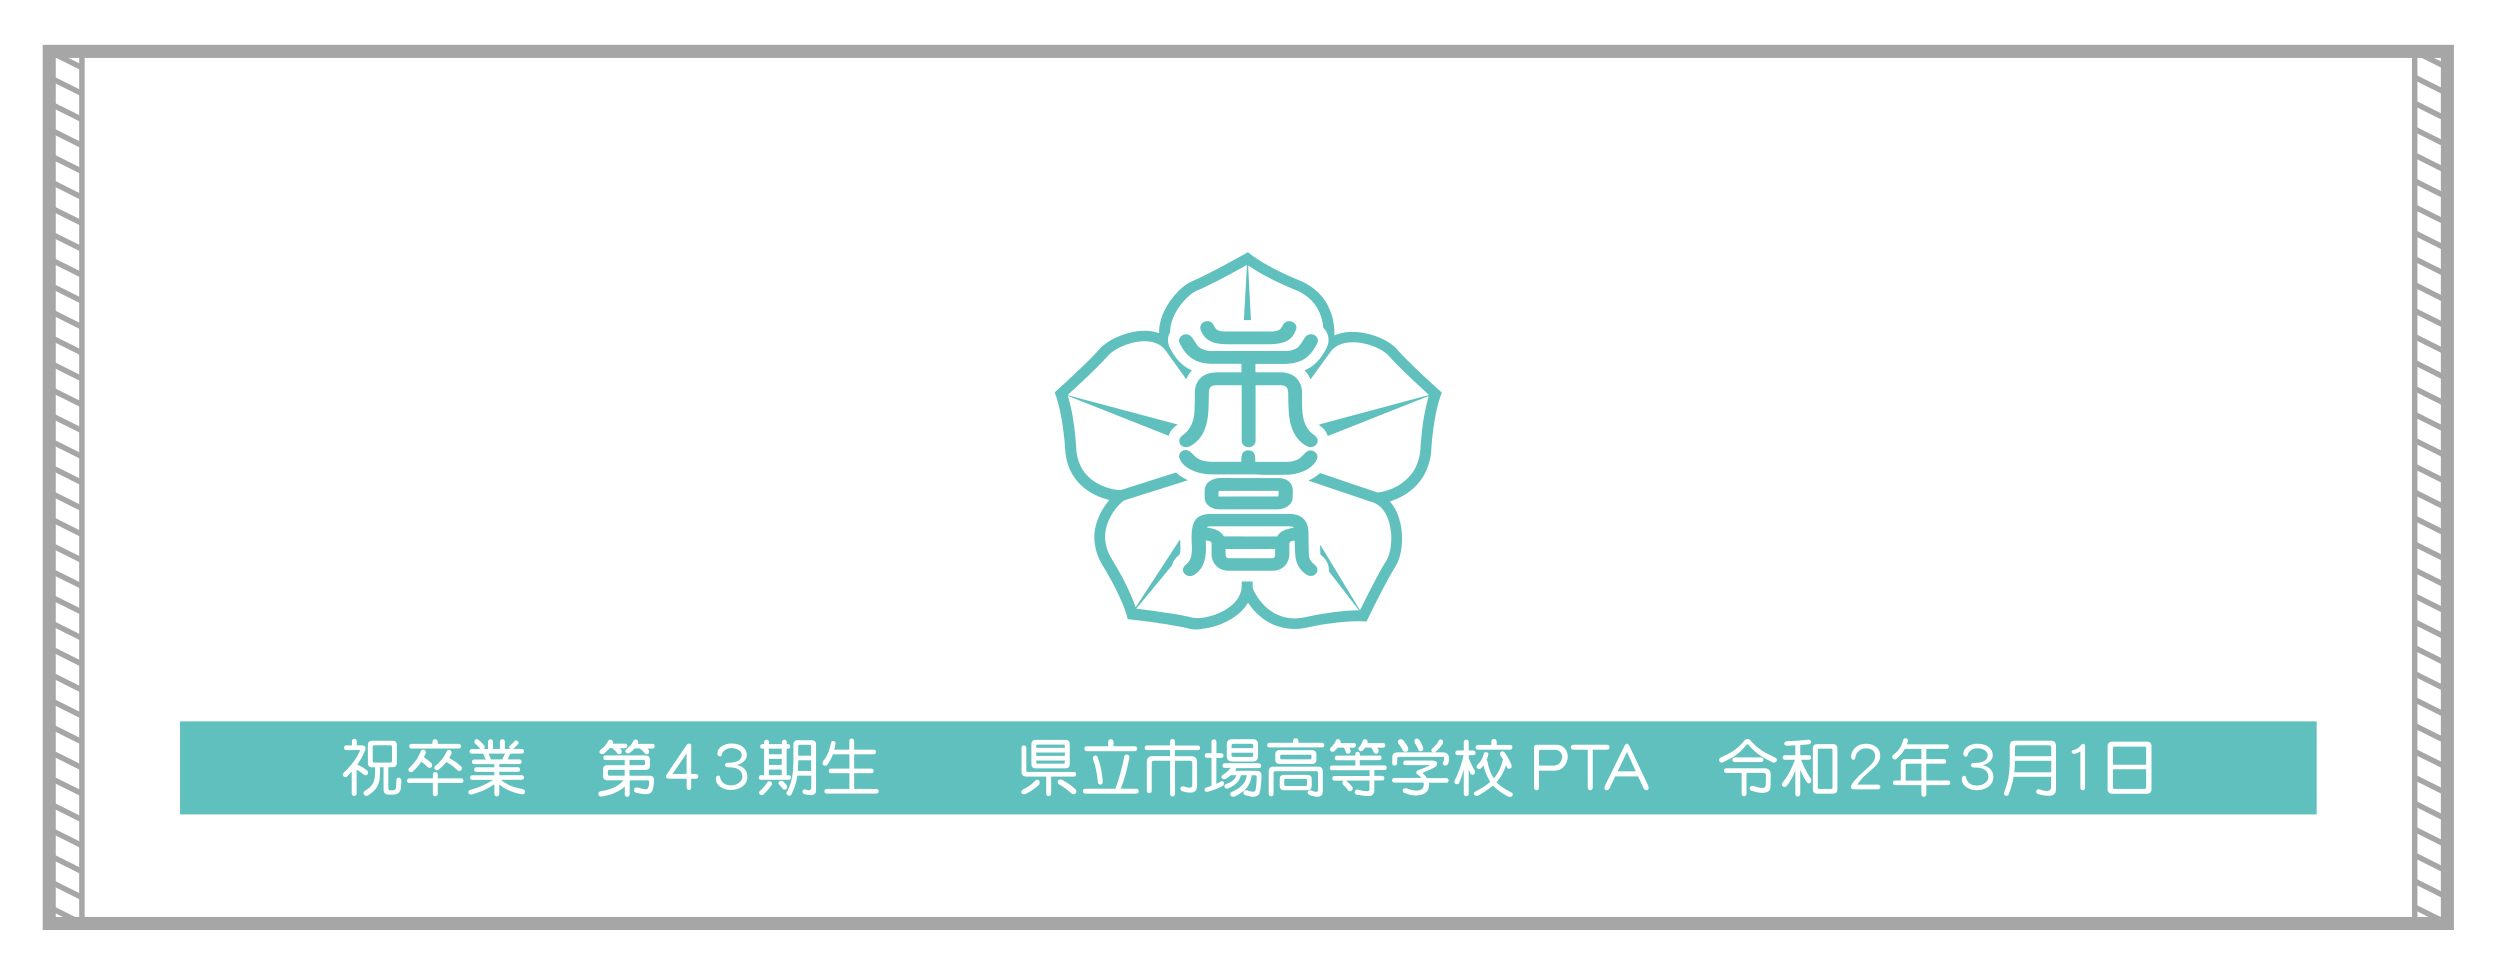 <?xml version="1.0" encoding="utf-8"?>
<!-- Generator: Adobe Illustrator 27.5.0, SVG Export Plug-In . SVG Version: 6.00 Build 0)  -->
<svg version="1.1" id="_x33_017" xmlns="http://www.w3.org/2000/svg" xmlns:xlink="http://www.w3.org/1999/xlink" x="0px" y="0px"
	 viewBox="0 0 3250.5 1270.1" style="enable-background:new 0 0 3250.5 1270.1;" xml:space="preserve">
<style type="text/css">
	.st0{fill:#FFFFFF;}
	.st1{fill:none;stroke:#A6A6A6;stroke-width:7.087;stroke-miterlimit:10;}
	.st2{fill:none;stroke:#A6A6A6;stroke-width:17.008;stroke-miterlimit:10;}
	.st3{fill:#60C0BD;}
</style>
<rect class="st0" width="3250.5" height="1270.1"/>
<g>
	<g>
		<g>
			<g>
				<line class="st1" x1="64" y1="66.8" x2="106.5" y2="88"/>
				<line class="st1" x1="64" y1="100.5" x2="106.5" y2="121.7"/>
				<line class="st1" x1="64" y1="134.2" x2="106.5" y2="155.4"/>
				<line class="st1" x1="64" y1="167.9" x2="106.5" y2="189.2"/>
				<line class="st1" x1="64" y1="201.6" x2="106.5" y2="222.9"/>
				<line class="st1" x1="64" y1="235.3" x2="106.5" y2="256.6"/>
				<line class="st1" x1="64" y1="269.1" x2="106.5" y2="290.3"/>
				<line class="st1" x1="64" y1="302.8" x2="106.5" y2="324"/>
				<line class="st1" x1="64" y1="336.5" x2="106.5" y2="357.7"/>
				<line class="st1" x1="64" y1="370.2" x2="106.5" y2="391.5"/>
				<line class="st1" x1="64" y1="403.9" x2="106.5" y2="425.2"/>
				<line class="st1" x1="64" y1="437.6" x2="106.5" y2="458.9"/>
				<line class="st1" x1="64" y1="471.3" x2="106.5" y2="492.6"/>
				<line class="st1" x1="64" y1="505.1" x2="106.5" y2="526.3"/>
				<line class="st1" x1="64" y1="538.8" x2="106.5" y2="560"/>
				<line class="st1" x1="64" y1="572.5" x2="106.5" y2="593.7"/>
				<line class="st1" x1="64" y1="606.2" x2="106.5" y2="627.5"/>
				<line class="st1" x1="64" y1="639.9" x2="106.5" y2="661.2"/>
				<line class="st1" x1="64" y1="673.6" x2="106.5" y2="694.9"/>
				<line class="st1" x1="64" y1="707.4" x2="106.5" y2="728.6"/>
				<line class="st1" x1="64" y1="741.1" x2="106.5" y2="762.3"/>
				<line class="st1" x1="64" y1="774.8" x2="106.5" y2="796"/>
				<line class="st1" x1="64" y1="808.5" x2="106.5" y2="829.8"/>
				<line class="st1" x1="64" y1="842.2" x2="106.5" y2="863.5"/>
				<line class="st1" x1="64" y1="875.9" x2="106.5" y2="897.2"/>
				<line class="st1" x1="64" y1="909.6" x2="106.5" y2="930.9"/>
				<line class="st1" x1="64" y1="943.4" x2="106.5" y2="964.6"/>
				<line class="st1" x1="64" y1="977.1" x2="106.5" y2="998.3"/>
				<line class="st1" x1="64" y1="1010.8" x2="106.5" y2="1032"/>
				<line class="st1" x1="64" y1="1044.5" x2="106.5" y2="1065.8"/>
				<line class="st1" x1="64" y1="1078.2" x2="106.5" y2="1099.5"/>
				<line class="st1" x1="64" y1="1111.9" x2="106.5" y2="1133.2"/>
				<line class="st1" x1="64" y1="1145.6" x2="106.5" y2="1166.9"/>
				<line class="st1" x1="64" y1="1179.4" x2="106.5" y2="1200.6"/>
			</g>
			<rect x="64" y="66.8" class="st1" width="42.5" height="1133.9"/>
		</g>
		<g>
			<g>
				<line class="st1" x1="3139.6" y1="66.8" x2="3182.1" y2="88"/>
				<line class="st1" x1="3139.6" y1="100.5" x2="3182.1" y2="121.7"/>
				<line class="st1" x1="3139.6" y1="134.2" x2="3182.1" y2="155.4"/>
				<line class="st1" x1="3139.6" y1="167.9" x2="3182.1" y2="189.2"/>
				<line class="st1" x1="3139.6" y1="201.6" x2="3182.1" y2="222.9"/>
				<line class="st1" x1="3139.6" y1="235.3" x2="3182.1" y2="256.6"/>
				<line class="st1" x1="3139.6" y1="269.1" x2="3182.1" y2="290.3"/>
				<line class="st1" x1="3139.6" y1="302.8" x2="3182.1" y2="324"/>
				<line class="st1" x1="3139.6" y1="336.5" x2="3182.1" y2="357.7"/>
				<line class="st1" x1="3139.6" y1="370.2" x2="3182.1" y2="391.5"/>
				<line class="st1" x1="3139.6" y1="403.9" x2="3182.1" y2="425.2"/>
				<line class="st1" x1="3139.6" y1="437.6" x2="3182.1" y2="458.9"/>
				<line class="st1" x1="3139.6" y1="471.3" x2="3182.1" y2="492.6"/>
				<line class="st1" x1="3139.6" y1="505.1" x2="3182.1" y2="526.3"/>
				<line class="st1" x1="3139.6" y1="538.8" x2="3182.1" y2="560"/>
				<line class="st1" x1="3139.6" y1="572.5" x2="3182.1" y2="593.7"/>
				<line class="st1" x1="3139.6" y1="606.2" x2="3182.1" y2="627.5"/>
				<line class="st1" x1="3139.6" y1="639.9" x2="3182.1" y2="661.2"/>
				<line class="st1" x1="3139.6" y1="673.6" x2="3182.1" y2="694.9"/>
				<line class="st1" x1="3139.6" y1="707.4" x2="3182.1" y2="728.6"/>
				<line class="st1" x1="3139.6" y1="741.1" x2="3182.1" y2="762.3"/>
				<line class="st1" x1="3139.6" y1="774.8" x2="3182.1" y2="796"/>
				<line class="st1" x1="3139.6" y1="808.5" x2="3182.1" y2="829.8"/>
				<line class="st1" x1="3139.6" y1="842.2" x2="3182.1" y2="863.5"/>
				<line class="st1" x1="3139.6" y1="875.9" x2="3182.1" y2="897.2"/>
				<line class="st1" x1="3139.6" y1="909.6" x2="3182.1" y2="930.9"/>
				<line class="st1" x1="3139.6" y1="943.4" x2="3182.1" y2="964.6"/>
				<line class="st1" x1="3139.6" y1="977.1" x2="3182.1" y2="998.3"/>
				<line class="st1" x1="3139.6" y1="1010.8" x2="3182.1" y2="1032"/>
				<line class="st1" x1="3139.6" y1="1044.5" x2="3182.1" y2="1065.8"/>
				<line class="st1" x1="3139.6" y1="1078.2" x2="3182.1" y2="1099.5"/>
				<line class="st1" x1="3139.6" y1="1111.9" x2="3182.1" y2="1133.2"/>
				<line class="st1" x1="3139.6" y1="1145.6" x2="3182.1" y2="1166.9"/>
				<line class="st1" x1="3139.6" y1="1179.4" x2="3182.1" y2="1200.6"/>
			</g>
			<rect x="3139.6" y="66.8" class="st1" width="42.5" height="1133.9"/>
		</g>
		<rect x="64" y="66.8" class="st2" width="3118.1" height="1133.9"/>
	</g>
</g>
<g>
	<rect x="234.1" y="208.5" class="st0" width="2778" height="729.4"/>
	<g>
		<path class="st3" d="M1553.1,818.5c-0.2-0.1-0.4-0.2-0.6-0.2c-0.1,0-0.2,0-0.3,0c-1.1-0.1-2.2-0.3-3.3-0.4
			c-0.7-0.2-1.5-0.3-2.2-0.4c-1.4-0.3-2.8-0.7-4.2-1c-1.3-0.3-2.5-0.6-3.8-0.8c-0.4-0.1-0.8-0.2-1.3-0.3c-0.4-0.1-0.7-0.1-1.1-0.2
			c-0.7-0.2-1.4-0.2-2-0.4c-0.9-0.1-1.7-0.4-2.5-0.4c-0.8-0.2-1.7-0.3-2.5-0.5c-0.9-0.1-1.8-0.3-2.7-0.5c-0.8-0.1-1.7-0.3-2.5-0.4
			c-0.6-0.1-1.2-0.2-1.7-0.3c-0.5-0.1-1.1-0.2-1.6-0.3c-0.2,0-0.3,0-0.5-0.1c-0.6-0.1-1.2-0.2-1.7-0.3c-1-0.2-2-0.3-3-0.5
			c-0.3-0.1-0.5-0.1-0.8-0.1c-1.1-0.2-2.1-0.3-3.2-0.5c-0.3,0-0.6-0.1-1-0.1c-0.4-0.1-0.9-0.1-1.3-0.2c-0.3-0.1-0.6-0.1-1-0.1
			c-0.4-0.1-0.7-0.1-1.1-0.2c-0.4-0.1-0.7-0.1-1.1-0.2c-0.4-0.1-0.7-0.1-1.1-0.2c-0.4-0.1-0.7-0.1-1.1-0.2c-0.4,0-0.9-0.1-1.3-0.2
			c-0.3-0.1-0.6-0.1-1-0.1c-0.4,0-0.9-0.1-1.3-0.2c-0.3-0.1-0.6-0.1-1-0.1c-0.5-0.1-1-0.1-1.4-0.2c-0.2,0-0.4-0.1-0.6-0.1
			c-0.6-0.1-1.3-0.1-1.9-0.3c-0.2,0-0.4-0.1-0.6-0.1c-0.5-0.1-1.1-0.1-1.6-0.2c-0.3-0.1-0.5-0.1-0.8-0.1c-0.5-0.1-1.1-0.1-1.6-0.2
			c-0.3-0.1-0.5-0.1-0.8-0.1c-0.6-0.1-1.2-0.1-1.8-0.2c-0.2,0-0.3,0-0.5-0.1c-0.2,0-0.3,0-0.5,0c-0.6,0-1.3-0.2-1.9-0.3
			c-0.6-0.1-1.3-0.1-1.9-0.2c-0.3-0.1-0.6-0.1-1-0.1c-0.5-0.1-1.1-0.1-1.6-0.2c-0.3-0.1-0.6-0.1-1-0.1c-0.5,0-1.1-0.1-1.6-0.2
			c-0.3-0.1-0.6-0.1-1-0.1c-0.5-0.1-1.1-0.1-1.6-0.2c-0.3,0-0.5-0.1-0.8-0.1c-0.7-0.1-1.4-0.1-2.1-0.3c-0.2,0-0.4-0.1-0.6-0.1
			c-0.6-0.1-1.3-0.1-1.9-0.2c-0.3-0.1-0.6-0.1-1-0.1c-0.9-0.1-1.7-0.2-2.5-0.3c-0.2,0-0.4-0.2-0.5-0.4c0-0.1-0.1-0.2-0.1-0.3
			c-0.3-1-0.6-2.1-0.8-3.1c-0.4-1.8-1-3.5-1.6-5.2c-1.3-4-2.9-8-4.5-11.9c-2.6-6.2-5.4-12.3-8.4-18.3c-4.3-8.6-8.9-17-13.9-25.2
			c-1-1.6-1.9-3.2-2.9-4.8c-1.8-2.9-3.4-5.9-4.8-8.9c-1.4-3.1-2.6-6.3-3.6-9.6c-0.4-1.5-0.8-3-1.1-4.5c-0.2-0.8-0.3-1.6-0.5-2.4
			c-0.1-1-0.4-2-0.5-3c0-0.2,0-0.3-0.1-0.5c-0.2-1-0.2-1.9-0.3-2.9c0-0.3,0-0.6-0.1-1c-0.1-0.9-0.1-1.8-0.1-2.7c0-1.1,0-2.1,0-3.2
			c0-0.8,0-1.6,0.1-2.4c0-0.2,0-0.3,0-0.5c0.1-0.7,0.1-1.5,0.2-2.2c0.1-0.7,0.2-1.4,0.3-2.1c0-0.3,0.1-0.6,0.1-1
			c0-0.2,0.1-0.3,0.1-0.5c0.1-0.6,0.2-1.2,0.3-1.7c0.1-0.6,0.2-1.2,0.4-1.7c0.4-1.9,0.4-1.9,1-3.9c1-3.6,2.3-7,3.8-10.4
			c2.4-5.3,5.3-10.3,8.7-15c1.2-1.6,2.5-3.2,3.8-4.8c0.1-0.2,0.3-0.3,0.4-0.5c0-0.1,0-0.2,0-0.3c0,0-0.1-0.1-0.1-0.1
			c-0.8-0.2-1.6-0.4-2.3-0.6c-7.1-1.9-13.3-4.5-18.2-7.2c-4.7-2.5-9.1-5.4-13.2-8.9c-5.4-4.6-10-10-13.7-16.1
			c-2.3-3.9-4.2-8-5.7-12.2c-0.8-2.4-1.4-4.6-2-6.9c-0.3-1.3-0.5-2.6-0.8-3.9c-0.1-1-0.4-1.9-0.4-2.9c-0.2-1-0.3-2-0.4-3
			c-0.2-1.2-0.2-2.3-0.3-3.5c0-0.4,0-0.8-0.1-1.1c-0.1-1-0.2-1.9-0.2-2.9c0-0.5,0-1-0.1-1.4c-0.1-0.9-0.2-1.8-0.2-2.7
			c-0.1-1.5-0.3-3.1-0.4-4.6c-0.1-0.8-0.2-1.7-0.3-2.6c0-0.3,0-0.5-0.1-0.8c-0.1-0.6-0.2-1.3-0.2-1.9c0-0.3,0-0.5-0.1-0.8
			c-0.1-0.8-0.2-1.6-0.3-2.4c0-0.3-0.1-0.5-0.1-0.8c0-0.2-0.1-0.3-0.1-0.5c-0.1-1.2-0.3-2.3-0.4-3.5c0-0.4-0.1-0.7-0.1-1.1
			c0-0.3-0.1-0.5-0.1-0.8c-0.1-0.6-0.1-1.3-0.3-1.9c-0.1-0.3-0.1-0.5-0.1-0.8c0-0.4-0.1-0.7-0.2-1.1c-0.1-0.3-0.1-0.6-0.1-1
			c-0.1-0.4-0.1-0.9-0.2-1.3c0-0.2-0.1-0.4-0.1-0.6c-0.1-0.6-0.2-1.2-0.3-1.7c-0.1-0.6-0.1-1.2-0.3-1.7c-0.1-0.9-0.3-1.8-0.4-2.7
			c-0.1-0.7-0.3-1.4-0.4-2.1c-0.2-0.7-0.2-1.4-0.4-2.1c-0.2-0.7-0.2-1.4-0.4-2c-0.2-1.3-0.5-2.5-0.8-3.8c-0.2-1.1-0.5-2.2-0.7-3.3
			c-0.4-1.6-0.8-3.2-1.2-4.8c-0.7-2.9-1.8-6.7-2.8-9.9c-0.4-1.1-0.8-2.1-1.2-3.2c-0.2-0.7-0.5-1.3-0.7-2c-0.1-0.1-0.1-0.3-0.1-0.5
			c0-0.2,0-0.3,0.1-0.4c0.2-0.2,0.4-0.4,0.6-0.6c3.7-3.4,7.5-6.8,11.2-10.2c7.5-6.9,15-13.9,22.4-21c3.8-3.6,7.6-7.3,11.3-11
			c2.2-2.2,4.4-4.4,6.5-6.7c2-2.1,3.9-4.2,5.7-6.3c1.4-1.7,3-3.2,4.7-4.6c2-1.7,4.2-3.3,6.4-4.8c3.3-2.2,6.7-4.1,10.2-5.7
			c4.9-2.3,10-4.2,15.2-5.7c2-0.6,3.4-0.9,5.9-1.4c0.6-0.2,1.2-0.2,1.7-0.4c0.5-0.1,1.1-0.2,1.6-0.3c1-0.2,2-0.3,3-0.5
			c0.3-0.1,0.5-0.1,0.8-0.1c0.5,0,1.1-0.1,1.6-0.2c0.5-0.1,1-0.1,1.4-0.1c1-0.1,1.9-0.1,2.9-0.2c0.5,0,1-0.1,1.4-0.1c1,0,2,0,3.1,0
			c0.4,0,0.9,0,1.3,0c1.2,0.1,2.4,0.2,3.5,0.2c0.3,0,0.5,0,0.8,0.1c0.5,0.1,1.1,0.2,1.6,0.2c0.2,0,0.4,0,0.6,0.1
			c0.6,0.1,1.2,0.2,1.7,0.3c0.5,0.1,1.1,0.2,1.6,0.3c1.7,0.4,3.4,0.8,5.1,1.4c0.4,0.1,0.7,0.2,1.1,0.4c0.2,0.1,0.3,0,0.5,0
			c0-0.1,0.1-0.2,0.1-0.3c0-0.3,0-0.6,0-1c0-1.2,0-2.4,0.1-3.5c0-0.6,0.1-1.3,0.2-1.9c0.1-0.4,0.1-0.7,0.1-1.1
			c0-0.5,0.1-1.1,0.2-1.6c0-0.2,0.1-0.3,0.1-0.5c0.3-1.9,0.7-3.9,1.2-5.8c1.1-4.3,2.6-8.4,4.5-12.4c2.2-4.6,4.7-9,7.6-13.2
			c3.4-4.9,7.3-9.5,11.6-13.8c2.6-2.6,5.4-4.9,8.3-7.1c1.9-1.4,3.9-2.7,6-3.8c1.2-0.7,2.5-1.3,3.8-1.8c4.9-2,9.6-4.2,14.3-6.6
			c5.9-2.9,11.8-5.9,17.6-9c12.4-6.5,24.6-13.3,36.8-20.1c0.9-0.5,1.9-1,2.8-1.6c0.1-0.1,0.4,0,0.5,0c0,0,0.1,0.1,0.1,0.1
			c0.1,0.1,0.3,0.2,0.4,0.3c0.6,0.5,1.2,0.9,1.7,1.4c1.6,1.3,3.2,2.5,4.9,3.7c2.4,1.7,4.8,3.3,7.2,4.8c5,3.2,10.2,6.1,15.4,9
			c7,3.8,14.2,7.3,21.5,10.6c5,2.3,10,4.4,15.1,6.5c3.2,1.3,6.4,2.8,9.4,4.5c3.4,1.9,6.7,4,9.8,6.5c8.1,6.3,14.4,14.1,18.9,23.3
			c1.7,3.5,3.2,7.2,4.3,10.9c0.6,1.8,1.1,3.7,1.5,5.6c0.3,1.4,0.6,2.7,0.8,4.1c0.2,1,0.3,2,0.5,3c0,0.2,0.1,0.4,0.1,0.6
			c0.1,0.7,0.1,1.4,0.2,2.1c0.1,0.4,0.1,0.9,0.1,1.3c0.1,0.8,0.1,1.6,0.2,2.4c0,0.7,0.1,1.4,0.1,2.1c0,1.3,0,2.6,0,3.9
			c0,0.4,0,0.7,0,1.1c0,0.2,0.2,0.3,0.5,0.2c0.3-0.1,0.6-0.2,0.9-0.4c1.1-0.4,2.2-0.9,3.3-1.2c1.9-0.7,3.8-1.2,5.4-1.5
			c0.8-0.2,1.6-0.3,2.4-0.5c1-0.1,2-0.4,3-0.4c0.3,0,0.6-0.1,1-0.1c0.7-0.1,1.4-0.2,2.1-0.2c0.8,0,1.6-0.1,2.4-0.1
			c1.9-0.1,3.9-0.1,5.8,0c1,0.1,2,0.1,3.1,0.2c0.6,0,1.3,0.1,1.9,0.2c0.1,0,0.2,0,0.3,0c1.1,0.1,2.1,0.2,3.2,0.4
			c0.6,0.1,1.2,0.2,1.7,0.3c0.6,0.1,1.2,0.2,1.7,0.3c0.6,0.1,1.3,0.2,1.9,0.4c2.5,0.5,3.9,0.8,6.1,1.4c4.1,1.2,7.4,2.3,10.9,3.7
			c4,1.6,7.8,3.5,11.5,5.7c2,1.2,4,2.5,5.9,4c1.2,0.9,2.3,1.9,3.5,2.9c1.1,1,2.1,2,3,3.1c3.3,3.8,6.8,7.5,10.3,11.1
			c3.5,3.6,7.1,7.1,10.7,10.6c5.4,5.3,10.9,10.5,16.5,15.6c6.2,5.8,12.5,11.6,18.9,17.3c0.2,0.2,0.5,0.4,0.7,0.6
			c0.2,0.2,0.4,0.4,0.6,0.5c0,0,0.1,0,0.2,0c0,0.4,0,0.9,0,1.3c-0.1,0-0.2,0.1-0.2,0.2c-0.1,0.3-0.1,0.6-0.2,0.9
			c-0.1,0.3-0.3,0.7-0.4,1c-0.3,0.7-0.5,1.4-0.8,2.1c-0.6,1.7-1.2,3.6-1.9,6.1c-0.5,1.9-1,3.7-1.5,5.6c-0.4,1.5-0.7,3-1.1,4.5
			c-0.3,1.2-0.5,2.4-0.8,3.6c-0.3,1.3-0.5,2.6-0.8,3.9c-0.1,0.8-0.3,1.6-0.4,2.4c-0.2,0.7-0.2,1.4-0.4,2.1c-0.2,0.9-0.3,1.8-0.5,2.7
			c-0.1,1-0.4,1.9-0.4,2.9c-0.1,0.6-0.2,1.2-0.3,1.7c0,0.2-0.1,0.4-0.1,0.6c-0.1,0.4-0.1,0.7-0.2,1.1c0,0.4-0.1,0.7-0.2,1.1
			c-0.1,0.4-0.1,0.7-0.2,1.1c0,0.3-0.1,0.6-0.1,1c-0.1,0.5-0.2,1.1-0.2,1.6c0,0.3-0.1,0.5-0.1,0.8c-0.1,0.5-0.2,1.1-0.2,1.6
			c0,0.3-0.1,0.6-0.1,1c-0.1,0.5-0.1,1.1-0.2,1.6c0,0.3,0,0.5-0.1,0.8c-0.1,0.7-0.2,1.5-0.3,2.2c0,0.2,0,0.3-0.1,0.5
			c-0.2,0.8-0.2,1.7-0.3,2.6c-0.1,1.2-0.3,2.5-0.4,3.7c0,0.1,0,0.2,0,0.3c-0.1,0.7-0.2,1.5-0.2,2.2c0,0.5-0.1,1-0.1,1.4
			c-0.1,0.7-0.1,1.5-0.2,2.2c0,0.6-0.1,1.2-0.1,1.8c-0.1,0.8-0.1,1.6-0.2,2.4c0,0.7-0.1,1.4-0.1,2.1c-0.1,0.9-0.1,1.7-0.2,2.6
			c0,0.5-0.1,1-0.1,1.4c-0.1,0.5-0.1,1.1-0.2,1.6c0,0.3,0,0.5-0.1,0.8c-0.2,1-0.2,2-0.5,3c-0.2,1.6-0.6,3.2-1,4.7
			c-0.6,2.6-1.3,5-2,7.1c-1.5,4.3-3.4,8.5-5.6,12.4c-3.4,5.8-7.6,11-12.5,15.7c-3.2,3-6.6,5.6-10.2,8c-5.5,3.6-11.3,6.5-17.5,8.7
			c-1,0.4-2,0.7-3,1c-0.2,0.1-0.4,0.2-0.6,0.3c-0.1,0.1-0.1,0.2-0.1,0.3c0.1,0.2,0.3,0.4,0.5,0.6c2.5,2.9,4.6,6.1,6.4,9.4
			c2,3.6,3.5,7.5,4.7,11.4c0.6,1.8,1.1,3.6,1.5,5.4c0.3,1.3,0.6,2.5,0.8,3.8c0.1,0.7,0.3,1.5,0.4,2.2c0.2,0.6,0.2,1.3,0.3,1.9
			c0,0.1,0,0.2,0,0.3c0.2,0.7,0.2,1.5,0.3,2.2c0,0.3,0.1,0.5,0.1,0.8c0.1,0.6,0.1,1.3,0.2,1.9c0.1,0.9,0.1,1.7,0.2,2.6
			c0,0.6,0.1,1.3,0.1,1.9c0.1,2.3,0.1,4.5,0,6.8c0,0.6,0,1.3-0.1,1.9c-0.1,0.9-0.1,1.8-0.2,2.7c0,0.4,0,0.9-0.1,1.3
			c-0.1,0.7-0.2,1.5-0.2,2.2c0,0.2,0,0.4-0.1,0.6c-0.1,0.5-0.2,1.1-0.2,1.6c-0.1,0.6-0.2,1.2-0.3,1.7c-0.1,0.9-0.3,1.7-0.4,2.5
			c-0.3,1.2-0.5,2.4-0.8,3.6c-0.7,2.8-1.4,5.1-2.4,7.5c-1.1,2.9-2.4,5.6-4.1,8.2c-0.8,1.2-1.6,2.4-2.3,3.7c-2,3.3-3.9,6.6-5.7,9.9
			c-3,5.4-5.9,10.8-8.7,16.3c-5.2,9.9-10.2,19.8-15.1,29.8c-1.5,3.1-3,6.2-4.5,9.3c-0.2,0.4-0.4,0.9-0.6,1.3c0,0.1-0.1,0.2-0.2,0.3
			c-0.1,0.2-0.3,0.3-0.5,0.3c-1.1,0-2.1-0.1-3.2-0.2c-1.1-0.1-2.1-0.2-3.2-0.2c-3.3-0.1-6.6,0-10,0.1c-0.5,0-1.1,0-1.6,0.1
			c-1.3,0.1-2.6,0.2-3.9,0.2c-0.6,0-1.3,0.1-1.9,0.1c-0.8,0.1-1.6,0.1-2.4,0.2c-0.5,0-1,0-1.4,0.1c-0.9,0.1-1.8,0.2-2.7,0.2
			c-1.3,0.1-2.7,0.3-4,0.4c-0.7,0.1-1.4,0.2-2.1,0.2c-0.3,0-0.6,0.1-1,0.1c-0.6,0.1-1.3,0.2-1.9,0.2c-0.6,0.1-1.3,0.2-1.9,0.3
			c-0.5,0.1-1.1,0.1-1.6,0.2c-0.3,0.1-0.6,0.1-1,0.1c-0.4,0-0.9,0.1-1.3,0.2c-0.3,0.1-0.6,0.1-1,0.1c-0.4,0-0.9,0.1-1.3,0.2
			c-0.3,0.1-0.6,0.1-1,0.1c-0.3,0-0.6,0.1-1,0.1c-0.4,0.1-0.8,0.1-1.3,0.2c-0.3,0-0.5,0.1-0.8,0.1c-0.5,0.1-1,0.2-1.4,0.2
			c-0.5,0.1-0.9,0.2-1.4,0.2c-0.9,0.1-1.8,0.3-2.7,0.4c-0.6,0.2-1.3,0.2-1.9,0.3c-0.8,0.2-1.7,0.3-2.5,0.5c-0.7,0.1-1.4,0.3-2.1,0.4
			c-0.7,0.1-1.4,0.3-2.1,0.4c-0.6,0.2-1.3,0.2-1.9,0.4c-0.7,0.2-1.4,0.2-2,0.4c-0.6,0.1-1.3,0.3-1.9,0.4c-0.7,0.1-1.4,0.3-2,0.4
			c-0.6,0.2-1.3,0.2-1.9,0.4c-1,0.2-2,0.4-3,0.6c-1,0.2-2,0.4-3,0.5c-0.2,0-0.3,0-0.5,0.1c-0.4,0.1-0.8,0.1-1.3,0.2
			c-0.4,0-0.9,0.1-1.3,0.2c-0.3,0-0.5,0.1-0.8,0.1c-1.1,0.1-2.2,0.2-3.4,0.3c-0.3,0-0.5,0-0.8,0c-2,0.1-4.1,0.1-6.1,0.1
			c-1.3,0-2.7-0.1-4-0.3c-1.2-0.1-2.4-0.2-3.5-0.4c-1-0.1-2-0.3-3-0.5c-1.3-0.3-2.5-0.5-3.8-0.8c-2.1-0.5-4.5-1.2-7.1-2.1
			c-5.3-1.9-10.3-4.5-15-7.7c-4.6-3.1-8.9-6.8-12.7-10.8c-2.8-3-5.4-6.2-7.8-9.6c-0.2-0.4-0.5-0.7-0.7-1.1c-0.1-0.1-0.2-0.3-0.3-0.4
			c-0.1-0.2-0.4-0.2-0.5,0c-0.1,0.2-0.3,0.4-0.4,0.7c-2.1,3.3-4.5,6.4-7.2,9.2c-2.7,2.8-5.7,5.3-8.9,7.6c-3.4,2.4-6.9,4.5-10.6,6.4
			c-3.9,2-7.9,3.7-12,5.1c-4,1.4-8.2,2.5-12.6,3.4c-0.6,0.2-1.2,0.2-1.7,0.3c-0.6,0.1-1.3,0.2-1.9,0.3c-0.2,0-0.3,0-0.5,0.1
			c-0.5,0.1-1,0.2-1.4,0.2c-0.3,0-0.5,0-0.8,0.1c-0.8,0.1-1.7,0.2-2.6,0.3c-0.2,0-0.4,0-0.6,0.1c-0.2,0-0.4,0.1-0.6,0.2
			C1558.3,818.5,1555.7,818.5,1553.1,818.5z M1628.8,764.3c0.3,1.1,0.7,2,1.1,3c0.6,1.4,1.3,2.7,2,4c3.7,6.7,8.3,12.6,13.9,17.8
			c1.7,1.6,3.6,3.1,5.5,4.5c5.2,3.8,10.9,6.6,17.1,8.4c0.8,0.2,1.7,0.4,2.5,0.6c0.6,0.1,1.3,0.3,1.9,0.4c1,0.1,1.9,0.4,2.9,0.5
			c0.3,0,0.5,0.1,0.8,0.1c0.4,0,0.7,0.1,1.1,0.1c0.9,0.1,1.8,0.1,2.7,0.2c0.3,0,0.6,0,1,0.1c1.4,0,2.9,0.1,4.3,0
			c0.4,0,0.9,0,1.3-0.1c0.7-0.1,1.5-0.1,2.2-0.2c0.5,0,1.1-0.1,1.6-0.2c0.3,0,0.5-0.1,0.8-0.1c1-0.1,2-0.3,3-0.4
			c1.3-0.3,2.5-0.5,3.8-0.8c1.1-0.3,2.2-0.5,3.3-0.7c1.4-0.3,2.8-0.6,4.2-0.9c0.7-0.1,1.4-0.3,2-0.4c0.8-0.1,1.6-0.4,2.4-0.4
			c0.8-0.2,1.6-0.3,2.4-0.5c0.8-0.1,1.6-0.3,2.4-0.4c0.8-0.1,1.6-0.3,2.4-0.4c0.9-0.2,1.8-0.3,2.7-0.5c1-0.1,1.9-0.3,2.9-0.4
			c0.4,0,0.8-0.2,1.3-0.2c0.4,0,0.9-0.1,1.3-0.2c0.3-0.1,0.6-0.1,1-0.1c0.4-0.1,0.7-0.1,1.1-0.2c0.4-0.1,0.7-0.1,1.1-0.2
			s0.7-0.1,1.1-0.2c0.4-0.1,0.7-0.1,1.1-0.2c0.4,0,0.9-0.1,1.3-0.2c0.4-0.1,0.7-0.1,1.1-0.1c1.2-0.1,2.4-0.3,3.7-0.4
			c0.1,0,0.1,0,0.2,0c0.5-0.1,1-0.1,1.4-0.2c0.3,0,0.6,0,1-0.1c0.8-0.1,1.7-0.2,2.6-0.3c1.3-0.1,2.6-0.3,3.8-0.4
			c0.2,0,0.3,0,0.5-0.1c0.7-0.1,1.4-0.1,2.1-0.2c0.6,0,1.2-0.1,1.8-0.1c0.9-0.1,1.7-0.1,2.6-0.2c0.8,0,1.6-0.1,2.4-0.1
			c1.1-0.1,2.1-0.1,3.2-0.2c2.3-0.1,4.6-0.1,6.9-0.2c0.3,0,0.5,0,0.8,0c0.1,0,0.1,0,0.2,0c0.1,0,0.2-0.3,0.1-0.4
			c-0.2-0.4-0.5-0.7-0.8-1c-4.4-5.6-8.8-11.3-13.1-16.9c-4.1-5.3-8.2-10.6-12.3-15.9c-3.9-5-7.8-10-11.6-15
			c-0.2-0.3-0.4-0.6-0.7-0.9c-0.3-0.3-0.4-0.6-0.4-1c0-0.4,0-0.9,0-1.3c0.1-1.5-0.2-2.9-0.4-4.3c-0.3-1.3-0.6-2.6-1.1-3.9
			c-0.9-2.4-2.2-4.5-3.8-6.5c-1.1-1.4-2.4-2.6-3.8-3.7c-0.4-0.3-0.8-0.7-1.2-1c-0.7-0.6-0.8-0.8-0.8-1.7c0-0.5-0.1-1-0.1-1.4
			c-0.1-1.4-0.1-2.9-0.1-4.3c0-1.4,0-2.8-0.1-4.2c0-0.4,0-0.8,0-1.1c0-0.1,0-0.1,0-0.2c0,0,0.1-0.1,0.1-0.1c0.1-0.1,0.2-0.1,0.3,0
			c0.2,0.3,0.4,0.6,0.6,0.9c6.8,11.2,13.6,22.4,20.4,33.7c6.7,11,13.4,22.1,20.1,33.1c3.1,5.2,6.3,10.4,9.4,15.5
			c0.2,0.4,0.4,0.7,0.7,1.1c0,0,0.1,0.1,0.1,0.1c0.1,0,0.2,0,0.3-0.1c0.2-0.2,0.3-0.5,0.5-0.8c2.9-5.9,5.8-11.7,8.7-17.6
			c3.9-7.7,7.8-15.3,11.8-22.8c2.5-4.6,5-9.2,7.6-13.8c1.7-2.9,3.4-5.8,5.3-8.7c0.9-1.4,1.6-2.8,2.2-4.3c0.9-2.2,1.6-4.3,2.2-6.7
			c0.3-1.2,0.6-2.4,0.8-3.6c0.2-0.5,0.2-1.1,0.3-1.6c0.1-0.5,0.2-1.1,0.3-1.6c0.2-1.1,0.3-2.2,0.4-3.4c0-0.1,0-0.1,0-0.2
			c0.1-0.7,0.2-1.5,0.2-2.2c0.1-1,0.1-2,0.2-3.1c0.1-1.9,0.1-3.8,0-5.6c-0.1-1.1-0.1-2.1-0.2-3.2c0-0.5,0-1-0.1-1.4
			c-0.1-0.8-0.2-1.6-0.3-2.4c0-0.2,0-0.3-0.1-0.5c-0.2-1.1-0.3-2.1-0.5-3.2c-0.1-0.9-0.3-1.7-0.5-2.5c-0.2-0.5-0.2-1-0.3-1.6
			c-0.1-0.5-0.2-0.9-0.3-1.4c-0.2-0.6-0.3-1.2-0.5-1.9c-0.7-2.4-1.5-4.8-2.6-7.1c-1.1-2.6-2.5-5-4.1-7.3c-1.2-1.7-2.5-3.3-4-4.8
			c-2.3-2.3-4.9-4.1-7.9-5.5c-0.5-0.2-1-0.4-1.5-0.6c-0.3-0.1-0.5-0.2-0.8-0.3c-5.2-1.8-10.4-3.5-15.7-5.3
			c-5.5-1.9-11.1-3.7-16.6-5.6c-6.1-2.1-12.3-4.2-18.4-6.2c-6.2-2.1-12.4-4.2-18.6-6.3c-4.5-1.5-8.9-3-13.4-4.5
			c-0.3-0.1-0.5-0.2-0.8-0.3c-0.1,0-0.2-0.1-0.2-0.2c0-0.1,0.1-0.2,0.2-0.3c0.3-0.2,0.7-0.3,1-0.5c1.1-0.5,2.1-1,3.2-1.6
			c3.4-1.9,6.7-4.1,9.6-6.7c0.2-0.2,0.4-0.4,0.6-0.5c0.2-0.1,0.4-0.2,0.6-0.1c0.2,0,0.3,0.1,0.5,0.1c3.3,1.1,6.7,2.3,10,3.4
			c5.5,1.9,11,3.7,16.4,5.6c5.5,1.9,11.1,3.8,16.6,5.6c6.2,2.1,12.4,4.2,18.6,6.3c3.8,1.3,7.5,2.5,11.3,3.8c0.4,0.2,0.9,0.3,1.4,0.2
			c0.8,0,1.5-0.1,2.2-0.2c0.2,0,0.3-0.1,0.5-0.1c0.9-0.1,1.8-0.3,2.7-0.4c1.7-0.4,3.4-0.8,5.1-1.3c4.6-1.4,9-3.1,13.2-5.4
			c4.2-2.2,8.1-4.8,11.7-7.9c3-2.6,5.8-5.4,8.2-8.6c4.3-5.6,7.4-11.9,9.3-18.7c0.5-1.6,0.6-2.4,1.1-4.4c0.1-0.6,0.2-1.2,0.3-1.7
			c0.1-0.6,0.2-1.2,0.3-1.7c0.1-0.9,0.3-1.8,0.3-2.7c0-0.2,0-0.3,0.1-0.5c0.1-0.6,0.1-1.3,0.2-1.9c0-0.7,0.1-1.4,0.1-2.1
			c0.1-0.9,0.1-1.7,0.2-2.6c0-0.8,0.1-1.6,0.2-2.4c0.1-0.5,0.1-1.1,0.1-1.6c0.1-0.8,0.1-1.6,0.2-2.4c0-0.3,0.1-0.5,0.1-0.8
			c0.1-1,0.1-2,0.3-3c0-0.2,0-0.4,0.1-0.6c0.1-0.8,0.1-1.6,0.2-2.4c0.1-1.4,0.3-2.8,0.4-4.2c0.1-1.2,0.3-2.4,0.4-3.7
			c0-0.1,0-0.1,0-0.2c0.1-0.6,0.2-1.3,0.2-1.9c0.1-0.6,0.2-1.3,0.3-1.9c0-0.4,0.1-0.7,0.1-1.1c0.1-0.4,0.1-0.8,0.2-1.3
			c0-0.3,0.1-0.6,0.1-1c0.1-0.4,0.1-0.8,0.2-1.3c0-0.3,0.1-0.5,0.1-0.8c0.1-0.5,0.2-1,0.2-1.4c0.1-0.5,0.2-1.1,0.3-1.6
			c0.1-0.6,0.2-1.2,0.3-1.7c0.1-0.6,0.1-1.2,0.3-1.7c0.1-0.8,0.3-1.6,0.4-2.4c0.1-0.8,0.3-1.7,0.5-2.5c0.1-0.4,0.2-0.8,0.2-1.3
			c0.1-0.4,0.2-0.8,0.3-1.3c0.2-1.3,0.5-2.6,0.8-3.9c0.3-1.3,0.5-2.5,0.8-3.8c0.4-1.6,0.7-3.1,1.1-4.7c0.5-2.2,1.1-4.4,1.7-6.5
			c0.1-0.3,0.1-0.6,0.2-0.9c0-0.1,0-0.2-0.1-0.3c-0.1-0.1-0.2-0.1-0.3-0.1c-0.2,0-0.3,0.1-0.5,0.1c-7.3,2.9-14.6,5.8-22,8.7
			c-8.8,3.5-17.5,6.9-26.3,10.4c-8.8,3.5-17.6,7-26.4,10.5c-9.1,3.6-18.1,7.2-27.2,10.8c-8,3.2-16,6.4-24.1,9.5
			c-1.1,0.4-2.2,0.9-3.3,1.3c-0.1,0.1-0.3,0.1-0.5,0.1c-0.1,0-0.4-0.1-0.4-0.2c-0.2-0.3-0.3-0.7-0.4-1c-0.8-2.2-1.9-4.3-3.4-6.2
			c-1.5-2-3.4-3.7-5.4-5.2c-0.2-0.2-0.4-0.3-0.7-0.5c-0.3-0.3-0.7-0.5-1-0.8c-0.1-0.1-0.2-0.1-0.2-0.2c-0.2-0.1-0.2-0.3-0.1-0.4
			c0.1-0.1,0.1-0.2,0.2-0.2c0.9-0.3,1.9-0.5,2.8-0.8c2.2-0.6,4.3-1.2,6.5-1.8c2.2-0.6,4.3-1.2,6.5-1.8c2.6-0.7,5.3-1.4,7.9-2.1
			c2.6-0.7,5.2-1.4,7.8-2.1c2.2-0.6,4.4-1.2,6.7-1.8c2.5-0.7,5.1-1.4,7.6-2c2.6-0.7,5.2-1.4,7.8-2.1c2.6-0.7,5.2-1.4,7.8-2.1
			c2.6-0.7,5.2-1.4,7.8-2.1c2.7-0.7,5.4-1.4,8.1-2.2c2.5-0.7,5.1-1.4,7.6-2c2.6-0.7,5.2-1.4,7.8-2.1c2.6-0.7,5.2-1.4,7.8-2.1
			c3.1-0.8,6.2-1.7,9.3-2.5c2.2-0.6,4.3-1.2,6.5-1.8c2.6-0.7,5.2-1.4,7.8-2.1c2.5-0.7,5.1-1.3,7.6-2c2.3-0.6,4.6-1.2,6.8-1.8
			c1.1-0.3,2.3-0.6,3.4-0.9c0.1,0,0.2-0.1,0.3-0.1c0.2-0.1,0.2-0.4,0.1-0.5c-0.5-0.5-1-1-1.5-1.4c-6.7-6.1-13.3-12.2-19.8-18.4
			c-5.3-5-10.5-10-15.6-15.1c-3.3-3.3-6.6-6.6-9.8-10c-1.6-1.8-3.3-3.5-4.8-5.4c-0.9-1.1-1.9-2-3-2.9c-1.3-1.1-2.6-2.1-4-3
			c-2.2-1.5-4.5-2.8-6.8-3.9c-6-3-13.2-5.5-20.2-6.8c-0.7-0.2-1.4-0.2-2.1-0.4c-0.5-0.1-0.9-0.2-1.4-0.2c-0.3,0-0.5-0.1-0.8-0.1
			c-0.7-0.2-1.5-0.2-2.2-0.3c-0.8-0.1-1.6-0.2-2.4-0.2c-2.4-0.1-4.8-0.1-7.2,0c-1,0-1.9,0.1-2.9,0.2c-0.2,0-0.3,0-0.5,0.1
			c-1,0.1-2,0.3-3,0.4c-1.3,0.3-2.5,0.5-3.7,0.9c-2.2,0.7-4.4,1.5-6.4,2.6c-2.1,1.1-4.1,2.5-5.9,4.1c-1.3,1.2-2.4,2.4-3.4,3.8
			c-5.6,7.7-11.2,15.3-16.7,23c-2.7,3.7-5.4,7.5-8.1,11.2c-0.3,0.3-0.5,0.7-0.8,1c-0.1,0.1-0.2,0.2-0.3,0.4
			c-0.1,0.2-0.4,0.1-0.5-0.1c-0.2-0.4-0.4-0.9-0.6-1.3c-1.3-2.8-2.9-5.4-4.9-7.7c-0.4-0.5-0.9-1.1-1.4-1.6c-0.1-0.1-0.1-0.2-0.2-0.3
			c0-0.1-0.1-0.2-0.1-0.3c0,0,0.1-0.1,0.1-0.1c0.2-0.1,0.4-0.2,0.6-0.3c0.7-0.3,1.5-0.7,2.2-1c2.8-1.4,5.3-3,7.7-4.9
			c2.5-1.9,4.7-4.1,6.8-6.4c1.8-2,3.4-4,4.9-6.2c2.4-3.4,4.4-7,6.2-10.7c0-0.1,0.1-0.2,0.1-0.3c0.5-1.1,0.9-2.2,1.3-3.3
			c0.3-1.1,0.6-2.3,0.7-3.5c0-0.2,0.1-0.4,0.1-0.6c0-0.4,0.1-0.7,0.1-1.1c0.1-1.7-0.1-3.4-0.3-5.1c-0.2-1-0.5-2-0.8-2.9
			c-0.9-2.5-2.1-4.8-3.8-6.8c-0.3-0.4-0.6-0.7-0.9-1.1c-0.2-0.2-0.4-0.4-0.6-0.6c-0.2-0.2-0.4-0.5-0.4-0.9c-0.1-0.4-0.1-0.9-0.2-1.3
			c0-0.4-0.1-0.8-0.1-1.1c-0.2-1-0.3-2-0.5-3c-0.1-0.8-0.3-1.6-0.4-2.4c-0.5-1.9-0.9-3.7-1.5-5.6c-1-3.3-2.3-6.4-3.9-9.5
			c-3-5.7-7-10.8-11.9-15.1c-2.6-2.3-5.4-4.3-8.3-6.1c-2.9-1.7-5.9-3.2-9-4.5c-1.1-0.5-2.2-0.9-3.3-1.3c-8.7-3.6-17.2-7.4-25.6-11.6
			c-5.9-2.9-11.7-6-17.4-9.3c-5-2.9-9.9-5.9-14.7-9.2c-0.2-0.1-0.4-0.2-0.5-0.3c0,0-0.1,0-0.1-0.1c-0.1-0.1-0.3,0.1-0.3,0.3
			c0,1,0,1.9,0.1,2.9c0.1,1.2,0.2,2.4,0.2,3.5c0,0.7,0.1,1.5,0.1,2.2c0.1,1.1,0.1,2.2,0.2,3.4c0,0.8,0.1,1.6,0.1,2.4
			c0.1,1.1,0.1,2.2,0.2,3.4c0,0.7,0,1.5,0.1,2.2c0.1,1.3,0.2,2.7,0.2,4c0,0.6,0,1.3,0.1,1.9c0.1,1.1,0.1,2.2,0.2,3.4
			c0,0.8,0.1,1.6,0.1,2.4c0.1,1.1,0.1,2.2,0.2,3.4c0,0.7,0,1.5,0.1,2.2c0.1,1.3,0.2,2.6,0.2,3.9c0,0.7,0.1,1.4,0.1,2.1
			c0.1,1.1,0.1,2.2,0.2,3.4c0,0.8,0.1,1.6,0.1,2.4c0.1,1.1,0.1,2.2,0.2,3.4c0,0.7,0,1.5,0.1,2.2c0.1,1.2,0.2,2.5,0.2,3.7
			c0,0.7,0.1,1.5,0.1,2.2c0.1,1.1,0.1,2.1,0.2,3.2c0,1.1,0.1,2.1,0.2,3.2c0.1,1,0.1,1.9,0.1,2.9c0,0.1,0,0.2,0,0.3
			c0,0.1-0.2,0.3-0.3,0.3c-0.3,0.1-0.5,0.1-0.8,0.1c-2.3,0-4.6,0-6.9,0c-0.2,0-0.4,0-0.6,0c-0.1,0-0.1,0-0.2,0
			c-0.1,0-0.3-0.2-0.3-0.3c0-0.1,0-0.2,0-0.3c0.1-1.3,0.2-2.7,0.2-4c0-0.5,0-1.1,0.1-1.6c0.1-1,0.1-1.9,0.2-2.9
			c0-0.8,0.1-1.6,0.1-2.4c0.1-1.1,0.1-2.1,0.2-3.2c0-0.7,0.1-1.5,0.1-2.2c0.1-1.1,0.1-2.1,0.2-3.2c0-0.7,0.1-1.4,0.1-2.1
			c0.1-1.1,0.2-2.2,0.2-3.4c0-0.7,0.1-1.4,0.1-2.1c0.1-1.1,0.1-2.1,0.2-3.2c0-0.7,0.1-1.5,0.1-2.2c0.1-1,0.1-2,0.2-3
			c0-0.7,0.1-1.5,0.1-2.2c0.1-1.1,0.2-2.2,0.2-3.4c0-0.7,0.1-1.4,0.1-2.1c0.1-1.1,0.2-2.1,0.2-3.2c0-0.7,0-1.4,0.1-2.1
			c0.1-1.1,0.2-2.2,0.2-3.4c0-0.7,0.1-1.4,0.1-2.1c0.1-1.1,0.2-2.2,0.2-3.4c0-0.7,0.1-1.4,0.1-2.1c0.1-1,0.1-2,0.2-3
			c0-0.8,0.1-1.6,0.1-2.4c0.1-0.9,0.1-1.8,0.2-2.7c0-1,0.1-1.9,0.2-2.9c0-0.1,0-0.1,0-0.2c0-0.2-0.2-0.4-0.4-0.3
			c-0.4,0.2-0.8,0.4-1.1,0.6c-5.8,3.3-11.7,6.5-17.6,9.7c-6.8,3.7-13.7,7.4-20.6,10.9c-5.1,2.6-10.3,5.2-15.6,7.7
			c-3,1.4-5.9,2.8-9,4c-1.7,0.7-3.4,1.6-5,2.6c-1.3,0.8-2.6,1.7-3.8,2.7c-1.9,1.5-3.7,3.1-5.4,4.8c-2.8,2.7-5.4,5.7-7.8,8.8
			c-2.8,3.6-5.2,7.5-7.3,11.5c-1.7,3.2-3.1,6.6-4.2,10.1c-0.5,1.5-0.9,3.1-1.2,4.7c-0.2,0.6-0.2,1.3-0.4,1.9
			c-0.1,0.7-0.2,1.4-0.3,2.1c0,0.2,0,0.3,0,0.5c-0.2,1.1-0.2,2.2-0.2,3.4c0,0.2,0,0.3,0,0.5c0,0.2,0,0.4-0.1,0.6
			c-0.2,0.4-0.4,0.8-0.6,1.1c-0.5,1-0.9,2.1-1.2,3.1c-0.3,1.1-0.6,2.3-0.7,3.5c0,0.3-0.1,0.5-0.1,0.8c0,0.4-0.1,0.7-0.1,1.1
			c0,1.1,0,2.1,0.1,3.2c0,0.2,0,0.4,0.1,0.6c0,0.4,0.1,0.8,0.2,1.1c0.1,0.6,0.2,1.2,0.4,1.7c0.4,1.5,0.9,2.9,1.6,4.2
			c0.5,1,1,1.9,1.5,2.9c2,3.6,4.2,7.1,6.7,10.4c2.2,2.8,4.7,5.5,7.4,7.9c3.5,3.1,7.3,5.6,11.5,7.6c0.3,0.1,0.6,0.3,0.9,0.4
			c0.1,0,0.2,0.1,0.3,0.2c0.1,0.1,0.2,0.3,0.1,0.4c-0.2,0.2-0.3,0.4-0.5,0.6c-0.6,0.7-1.2,1.4-1.7,2.1c-1.6,2-2.9,4.2-4,6.6
			c-0.2,0.5-0.5,1-0.7,1.4c0,0-0.1,0.1-0.1,0.1c-0.1,0.1-0.2,0.1-0.3,0c-0.3-0.2-0.5-0.6-0.7-0.9c-6.7-9.3-13.4-18.5-20-27.8
			c-2.1-2.9-4.2-5.8-6.3-8.7c-0.3-0.4-0.6-0.8-0.9-1.2c-2.3-2.7-5-4.9-8.1-6.5c-2.8-1.5-5.8-2.5-8.9-3.1c-1-0.1-1.9-0.4-2.9-0.4
			c-0.2,0-0.3,0-0.5-0.1c-0.6-0.1-1.2-0.2-1.8-0.2c-0.7,0-1.5-0.1-2.2-0.1c-1.4-0.1-2.9,0-4.3,0c-1.2,0.1-2.5,0.1-3.7,0.3
			c-0.1,0-0.1,0-0.2,0c-0.8,0.1-1.6,0.2-2.4,0.3c-0.6,0.1-1.3,0.2-1.9,0.3c-0.6,0.1-1.3,0.2-1.9,0.4c-1.6,0.3-3.1,0.7-4.7,1.1
			c-4.8,1.3-9.5,3-14,5.2c-2.5,1.2-4.9,2.5-7.2,4c-1.8,1.1-3.5,2.3-5.1,3.6c-1.5,1.3-3,2.6-4.3,4.1c-2,2.3-4.1,4.6-6.2,6.8
			c-2.6,2.7-5.2,5.4-7.9,8c-5.8,5.8-11.6,11.4-17.6,17c-6.3,5.9-12.6,11.8-19,17.6c-0.3,0.3-0.6,0.5-0.8,0.8
			c-0.1,0.1-0.1,0.2-0.2,0.3c0,0.1,0,0.2,0.1,0.3c0,0,0.1,0.1,0.1,0.1c0.8,0.2,1.5,0.4,2.3,0.6c2.2,0.6,4.5,1.2,6.7,1.8
			c2.6,0.7,5.2,1.4,7.8,2.1c2.7,0.7,5.4,1.4,8.1,2.2c2.5,0.7,5.1,1.4,7.6,2c2.6,0.7,5.3,1.4,7.9,2.1c2.6,0.7,5.2,1.4,7.8,2.1
			c2.5,0.7,5.1,1.4,7.6,2c3,0.8,6,1.6,9,2.4c2.7,0.7,5.4,1.4,8.1,2.2c2.2,0.6,4.3,1.2,6.5,1.7c2.5,0.7,5.1,1.4,7.6,2
			c2.6,0.7,5.2,1.4,7.8,2.1c2.3,0.6,4.6,1.2,6.8,1.8c2.5,0.7,5.1,1.4,7.6,2c2.6,0.7,5.2,1.4,7.8,2.1c2.2,0.6,4.4,1.2,6.7,1.8
			c2.2,0.6,4.4,1.2,6.7,1.8c2.2,0.6,4.3,1.2,6.5,1.7c1.7,0.5,3.4,0.9,5.1,1.4c0,0,0.1,0.1,0.1,0.1c0.1,0.1,0.1,0.3,0.1,0.4
			c-0.1,0.2-0.3,0.3-0.5,0.4c-0.5,0.3-1,0.7-1.4,1c-1.4,1-2.7,2.1-3.9,3.4c-2.3,2.4-4,5.1-5.1,8.3c-0.1,0.3-0.2,0.6-0.4,0.9
			c0,0-0.1,0.1-0.1,0.1c-0.1,0-0.2,0.1-0.3,0c-0.4-0.1-0.8-0.3-1.2-0.4c-10.4-4.1-20.8-8.3-31.2-12.4c-10.5-4.1-20.9-8.3-31.4-12.4
			c-10.1-4-20.2-8-30.3-12c-9.7-3.8-19.3-7.7-29-11.5c-2.1-0.8-4.3-1.7-6.4-2.5c-0.1-0.1-0.3-0.1-0.5-0.2c0,0-0.1,0-0.2,0
			c-0.1,0-0.2,0.1-0.2,0.2c-0.1,0.3,0,0.5,0.1,0.8c0.8,2.7,1.4,5.1,1.9,7c0.4,1.5,0.7,3,1.1,4.5c0.3,1.2,0.5,2.4,0.8,3.6
			c0.2,0.9,0.4,1.8,0.6,2.7c0.1,0.7,0.3,1.4,0.4,2.1c0.1,0.5,0.2,0.9,0.3,1.4c0.1,0.5,0.1,1.1,0.3,1.6c0.1,0.8,0.3,1.6,0.4,2.4
			c0.1,0.9,0.3,1.8,0.4,2.7c0.2,0.9,0.2,1.8,0.5,2.7c0.1,0.7,0.2,1.5,0.3,2.2c0,0.2,0,0.4,0.1,0.6c0,0.3,0.1,0.5,0.1,0.8
			c0.1,0.4,0.1,0.8,0.2,1.3c0,0.4,0.1,0.7,0.2,1.1c0,0.3,0.1,0.6,0.1,1c0.1,0.5,0.1,1,0.2,1.4c0.1,0.3,0.1,0.6,0.1,1
			c0.1,0.5,0.1,1.1,0.2,1.6c0.1,0.3,0.1,0.6,0.1,1c0,0.3,0,0.6,0.1,1c0.1,0.8,0.2,1.6,0.3,2.4c0.1,1.1,0.3,2.1,0.3,3.2
			c0,0.2,0,0.3,0.1,0.5c0.1,0.6,0.1,1.2,0.2,1.8c0.1,1.5,0.3,3.1,0.4,4.6c0,0.1,0,0.1,0,0.2c0.1,0.7,0.1,1.4,0.2,2.1
			c0,0.6,0.1,1.2,0.1,1.8c0.1,0.7,0.1,1.5,0.2,2.2c0,0.6,0.1,1.2,0.1,1.8c0.1,1,0.2,2,0.2,3c0,0.6,0.1,1.2,0.1,1.8
			c0.1,0.6,0.1,1.3,0.2,1.9c0,0.3,0,0.5,0.1,0.8c0.2,1.1,0.3,2.1,0.5,3.2c0.1,0.8,0.3,1.6,0.4,2.4c0.5,2.2,1.1,4.4,1.8,6.5
			c1.4,3.9,3.2,7.6,5.4,11.1c2.9,4.5,6.5,8.4,10.6,11.8c2.3,1.9,4.8,3.6,7.4,5.1c4.7,2.7,9.7,4.9,14.8,6.5c1.8,0.6,3.7,1.1,5.6,1.5
			c0.5,0.1,1,0.2,1.6,0.3c0.6,0.1,1.2,0.2,1.7,0.3c0.3,0.1,0.5,0.1,0.8,0.1c0.2,0,0.4,0.1,0.6,0.1c0.4,0.1,0.8,0.1,1.3,0.2
			c0.4,0,0.7,0.1,1.1,0.1c1.2,0.2,2.5,0.2,3.7,0.2c0.3,0,0.6-0.1,0.9-0.2c5.7-1.8,11.4-3.6,17.1-5.5c5.6-1.8,11.1-3.5,16.7-5.3
			c5.2-1.7,10.4-3.3,15.6-5c6.5-2.1,13.1-4.1,19.6-6.2c0.6-0.2,1.2-0.4,1.8-0.6c0.2,0,0.3,0,0.5,0.1c0.3,0.2,0.5,0.4,0.7,0.6
			c1.9,1.7,3.9,3.2,6,4.6c2.2,1.4,4.5,2.7,6.9,3.8c0.3,0.2,0.7,0.3,1,0.5c0,0,0.1,0.1,0.1,0.1c0.1,0.1,0.1,0.2,0.1,0.3
			c0,0-0.1,0.1-0.1,0.1c-1,0.4-1.9,0.6-2.9,1c-5.9,1.9-11.8,3.8-17.8,5.6c-6.2,2-12.5,4-18.7,5.9c-6.2,2-12.5,3.9-18.7,5.9
			c-6.7,2.1-13.4,4.3-20.1,6.4c-1.4,0.4-2.8,0.9-4.1,1.3c-0.2,0.2-0.5,0.3-0.7,0.4c-0.7,0.5-1.3,1-1.9,1.5c-1.4,1.2-2.8,2.5-4.1,3.9
			c-3.8,4.1-7.2,8.5-10,13.4c-2.4,4.2-4.4,8.6-5.8,13.2c-0.4,1.3-0.7,2.7-1.1,4c-0.1,0.5-0.2,1-0.3,1.6c-0.1,0.6-0.2,1.2-0.3,1.7
			c0,0.2-0.1,0.4-0.1,0.6c0,0.3,0,0.5-0.1,0.8c-0.2,0.9-0.2,1.8-0.3,2.7c0,0.6-0.1,1.3-0.1,1.9c-0.1,1.1-0.1,2.1,0,3.2
			c0,0.5,0.1,1,0.1,1.4c0.1,1.1,0.1,2.2,0.3,3.4c0,0.2,0,0.4,0.1,0.6c0,0.2,0,0.4,0.1,0.6c0.1,0.6,0.2,1.2,0.3,1.7
			c0.1,0.5,0.2,1.1,0.3,1.6c0.5,2,1,4,1.7,6c1.1,3.2,2.5,6.3,4.1,9.2c0.7,1.4,1.5,2.7,2.4,4c4.6,7.5,9,15.2,13.2,23
			c3.7,7,7.1,14,10.3,21.3c1.9,4.4,3.8,8.9,5.4,13.4c0.4,1,0.7,1.9,1,2.9c0.1,0.2,0.1,0.3,0.2,0.5c0,0.1,0.1,0.2,0.2,0.2
			c0.1,0,0.2,0,0.3-0.1c0.2-0.4,0.5-0.7,0.7-1.1c8.5-13,16.9-25.9,25.4-38.9c10-15.3,20-30.6,30-45.9c0.3-0.4,0.6-0.9,0.9-1.3
			c0.1-0.1,0.1-0.2,0.2-0.2c0.1-0.1,0.2-0.1,0.3,0c0,0,0.1,0.1,0.1,0.1c0.1,0.3,0.1,0.6,0.1,1c0.1,2.5,0.1,5,0.2,7.6
			c0,0.9,0,1.8,0.1,2.7c0,1.5-0.2,3-0.3,4.5c0,0.2,0,0.3-0.1,0.5c-0.1,0.3-0.1,0.6-0.2,0.9c-0.1,0.3-0.2,0.5-0.2,0.8
			c-0.2,0.5-0.5,1-0.8,1.4c-0.4,0.5-0.9,0.9-1.4,1.3c-0.4,0.3-0.7,0.6-1.1,1c-1.2,1.1-2.4,2.3-3.3,3.7c-1.5,2.1-2.7,4.4-3.4,6.9
			c0,0.2-0.1,0.3-0.1,0.5c-0.1,0.2-0.2,0.4-0.3,0.6c-0.2,0.3-0.5,0.6-0.7,0.9c-1.8,2.2-3.6,4.4-5.4,6.6c-4,4.8-7.9,9.6-11.9,14.4
			c-4,4.8-8,9.7-12,14.5c-3.9,4.7-7.9,9.5-11.8,14.2c-1.2,1.4-2.4,2.9-3.6,4.3c-0.2,0.2-0.4,0.5-0.6,0.8c-0.1,0.1,0,0.4,0.1,0.4
			c0.1,0,0.2,0.1,0.3,0.1c1.2,0.1,2.4,0.4,3.7,0.4c0.2,0,0.4,0,0.6,0.1c0.6,0.1,1.3,0.2,1.9,0.2c0.6,0.1,1.3,0.2,1.9,0.3
			c0.1,0,0.2,0,0.3,0c0.3,0,0.5,0.1,0.8,0.1c0.6,0.1,1.2,0.2,1.8,0.2c0.6,0.1,1.2,0.2,1.8,0.3c0.1,0,0.1,0,0.2,0
			c0.5,0,1.1,0.1,1.6,0.2c0.3,0.1,0.5,0.1,0.8,0.1c0.5,0.1,1.1,0.1,1.6,0.2c0.3,0.1,0.6,0.1,1,0.1c0.4,0,0.7,0.1,1.1,0.1
			c0.5,0.1,1,0.1,1.4,0.2c0.3,0,0.6,0.1,1,0.1c0.4,0.1,0.8,0.1,1.3,0.2c0.4,0,0.7,0.1,1.1,0.2c0.4,0.1,0.7,0.1,1.1,0.2
			c0.4,0.1,0.7,0.1,1.1,0.2c0.4,0.1,0.7,0.1,1.1,0.2c0.4,0.1,0.7,0.1,1.1,0.2c0.4,0.1,0.8,0.1,1.3,0.2c0.4,0,0.7,0.1,1.1,0.2
			c0.3,0.1,0.6,0.1,1,0.1c0.4,0,0.9,0.1,1.3,0.2c0.3,0.1,0.6,0.1,1,0.1c0.3,0,0.5,0,0.8,0.1c1,0.2,2,0.3,3,0.5c1,0.1,2,0.3,3,0.4
			c0.6,0.1,1.3,0.2,1.9,0.3c0.3,0,0.5,0.1,0.8,0.1c0.3,0,0.5,0.1,0.8,0.1c1,0.1,1.9,0.4,2.9,0.4c0.9,0.2,1.9,0.3,2.9,0.5
			c0.4,0.1,0.7,0.1,1.1,0.2c0.5,0.1,1,0.2,1.4,0.2c0.5,0.1,0.9,0.2,1.4,0.3c0.8,0.1,1.7,0.3,2.5,0.4c0.8,0.2,1.7,0.3,2.5,0.5
			c0.9,0.1,1.7,0.4,2.5,0.5c1.3,0.3,2.6,0.5,3.9,0.8c0.8,0.2,1.7,0.4,2.5,0.6c0.8,0.2,1.7,0.4,2.5,0.6c1,0.3,2.1,0.5,3.1,0.7
			c0.6,0.1,1.2,0.2,1.8,0.2c2,0.1,4,0.2,5.9,0c0.3,0,0.6,0,1,0c0.8,0,1.5-0.1,2.2-0.2c0.3-0.1,0.6-0.1,1-0.1c0.5,0,1-0.1,1.4-0.2
			c0.2,0,0.4-0.1,0.6-0.1c0.9-0.1,1.8-0.3,2.7-0.5c1.6-0.4,3.3-0.7,4.8-1.1c4.2-1.1,8.3-2.5,12.3-4.3c3.5-1.6,6.9-3.4,10.2-5.5
			c2.5-1.7,4.9-3.5,7.1-5.5c1.5-1.4,2.9-2.8,4.2-4.4c1.2-1.4,2.3-3,3.3-4.6c1.6-2.6,2.7-5.3,3.5-8.3c0.2-0.7,0.3-1.5,0.5-2.2
			c0.1-0.6,0.2-1.2,0.2-1.8c0-0.4,0.1-0.7,0.1-1.1c0-0.4,0-0.8,0-1.1c0-1.7,0-3.4,0.1-5.1c0-0.3,0-0.6,0.1-1c0-0.2,0.2-0.4,0.4-0.4
			c0.3-0.1,0.5,0,0.8,0c4,0,7.9,0,11.9,0c0.3,0,0.5,0,0.8,0.1c0.1,0,0.2,0.1,0.2,0.2c0,0.1,0.1,0.2,0.1,0.3c0,0.4,0,0.9,0,1.3
			c0,1.6-0.1,3.1-0.1,4.7C1628.8,763.4,1628.8,763.8,1628.8,764.3z"/>
		<path class="st3" d="M1632.5,473c-0.1,0.1-0.2,0.2-0.2,0.3c0,0.2,0,0.5,0,0.8c0,1.2,0,2.4,0,3.5c0,1.6,0,3.1,0,4.7
			c0,0.4,0,0.8,0,1.1c0,0.2,0.1,0.4,0.3,0.6c0.1,0,0.3,0.1,0.4,0.1c0.5,0,1.1,0,1.6,0c9.3,0,18.7,0,28,0c0.6,0,1.3,0,1.9,0
			c0.9,0,1.8,0,2.7,0.1c0.2,0,0.3,0,0.5,0c1.2,0,2.3,0.2,3.5,0.4c3.3,0.6,6.5,1.6,9.4,3.2c2.4,1.3,4.4,3,6.2,5c1.7,2,3,4.2,4,6.6
			c0.6,1.6,1.1,3.1,1.4,4.6c0.3,1,0.3,2.1,0.5,3.2c0.1,0.4,0.1,0.7,0.1,1.1c0.1,1.3,0.1,2.6,0.1,3.9c0,3.9,0,7.7,0,11.6
			c0,1.6,0,3.2,0.1,4.8c0.1,1.1,0.1,2.1,0.1,3.2c0,0.9,0.1,1.8,0.2,2.7c0,0.1,0,0.2,0,0.3c0.1,1.2,0.2,2.5,0.4,3.7
			c0.1,0.6,0.2,1.3,0.3,1.9c0.1,0.6,0.2,1.3,0.3,1.9c0.4,2.2,1,4.4,1.7,6.5c1.1,3.2,2.6,6.2,4.6,9c2,2.8,4.3,5.2,7.1,7.2
			c0.4,0.3,0.9,0.6,1.3,0.9c0.7,0.5,1.3,1.1,1.9,1.7c0.5,0.5,1,1.1,1.4,1.8c0.3,0.5,0.5,1.1,0.7,1.6c0.1,0.2,0.1,0.3,0.1,0.5
			c0,0.3,0.1,0.5,0.1,0.8c0.1,0.5,0.1,1.1,0,1.6c0,0.2-0.1,0.4-0.1,0.6c-0.1,0.6-0.3,1.1-0.5,1.7c-0.3,0.6-0.6,1.1-1,1.6
			c-0.9,1.1-2.1,2-3.4,2.6c-0.6,0.3-1.2,0.5-1.8,0.6c-0.1,0-0.2,0-0.3,0.1c-0.8,0.2-1.7,0.2-2.6,0.1c-0.3,0-0.6-0.1-1-0.1
			c-0.6-0.1-1.2-0.2-1.7-0.4c-0.8-0.2-1.5-0.5-2.2-0.9c-3.6-2-6.8-4.5-9.6-7.5c-2.5-2.7-4.7-5.7-6.4-9c-1.4-2.7-2.6-5.4-3.5-8.3
			c-0.6-1.8-1.1-3.6-1.5-5.4c-0.2-1-0.6-2.9-0.8-3.9c-0.1-0.6-0.2-1.2-0.3-1.7c0-0.5-0.1-1.1-0.2-1.6c0-0.2-0.1-0.4-0.1-0.6
			c-0.1-0.7-0.1-1.4-0.2-2.1c0-0.1,0-0.2,0-0.3c-0.1-1.8-0.4-3.6-0.4-5.4c0-0.5,0-1-0.1-1.4c-0.1-1-0.1-2-0.2-3
			c-0.1-1.6-0.1-3.1-0.2-4.7c-0.1-1-0.1-1.9-0.1-2.9c-0.1-3.3-0.1-6.6-0.1-10c0-0.4,0-0.8,0-1.1c0-0.7,0-1.4-0.2-2.1
			c0-0.3-0.1-0.5-0.1-0.8c-0.1-0.9-0.4-1.8-0.7-2.6c-0.2-0.5-0.4-1-0.7-1.4c-0.4-0.7-1-1.2-1.7-1.7c-0.4-0.2-0.8-0.4-1.2-0.6
			c-0.9-0.3-1.7-0.6-2.6-0.7c-0.1,0-0.2,0-0.3,0c-1.1-0.2-2.2-0.2-3.4-0.2c-0.4,0-0.8,0-1.1,0c-9.5,0-19,0-28.5,0
			c-0.5,0-1.1,0-1.6,0c-0.1,0-0.3,0.2-0.3,0.3c0,0.1,0,0.1,0,0.2c0,0.2,0,0.3,0,0.5c0,0.5,0,1.1,0,1.6c0,22.7,0,45.4,0,68
			c0,0.5,0,1.1,0,1.6c0,0.6-0.1,1.3-0.2,1.9c-0.2,1.1-0.7,2-1.3,2.9c-1.1,1.4-2.5,2.5-4.2,3.1c-0.5,0.2-0.9,0.3-1.4,0.4
			c-0.7,0.2-1.5,0.2-2.2,0.2c-0.5,0-1-0.1-1.4-0.2c-0.5-0.1-1-0.2-1.6-0.4c-0.8-0.3-1.6-0.7-2.3-1.2c-0.4-0.3-0.8-0.7-1.2-1
			c-0.8-0.8-1.4-1.7-1.8-2.8c-0.1-0.2-0.1-0.3-0.2-0.4c-0.3-1.7-0.3-1.4-0.3-3.1c0-4.2,0-8.5,0-12.7c0-18.8,0-37.6,0-56.4
			c0-0.6,0-1.2,0-1.8c0-0.2-0.1-0.3-0.1-0.5c-0.1-0.1-0.2-0.2-0.4-0.2c-0.2,0-0.3,0-0.5,0c-0.4,0-0.8,0-1.1,0c-9.5,0-19,0-28.5,0
			c-0.3,0-0.6,0-1,0c-1.1,0-2.3,0-3.4,0.2c-0.2,0-0.3,0-0.5,0.1c-1,0.1-1.9,0.4-2.8,0.7c-0.2,0.1-0.3,0.1-0.4,0.2
			c-1.3,0.6-2.3,1.6-2.9,2.9c-0.3,0.7-0.5,1.4-0.7,2.1c-0.3,1.5-0.3,1.8-0.4,3.3c0,0.9,0,1.8,0,2.7c0,2.5,0,5-0.1,7.6
			c-0.1,1.7-0.1,3.4-0.1,5.1c0,1.4-0.1,2.8-0.2,4.2c-0.1,0.9-0.1,1.7-0.1,2.6c0,0.8-0.1,1.6-0.2,2.4c-0.1,0.6-0.1,1.3-0.1,1.9
			c0,0.6-0.1,1.3-0.2,1.9c0,0.1,0,0.2,0,0.3c-0.1,1.2-0.2,2.3-0.4,3.5c-0.1,0.6-0.1,1.2-0.2,1.8c0,0.2-0.1,0.3-0.1,0.5
			c-0.1,0.5-0.2,1.1-0.3,1.6c-0.1,0.7-0.2,1.4-0.4,2.1c-0.8,3.9-2.2,8.3-3.9,12.1c-1,2.2-2.2,4.4-3.6,6.5c-1.9,2.8-4,5.3-6.5,7.5
			c-2.4,2.2-5,4-7.9,5.5c-0.7,0.4-1.4,0.7-2.2,0.9c-0.2,0-0.3,0.1-0.5,0.1c-0.4,0.1-0.7,0.2-1.1,0.2c-0.3,0-0.5,0.1-0.8,0.1
			c-0.9,0-1.7,0-2.6-0.2c-1.2-0.2-2.3-0.7-3.3-1.3c-0.8-0.5-1.5-1.2-2.1-2c-0.6-0.8-1.1-1.7-1.3-2.7c0-0.1,0-0.2-0.1-0.3
			c0-0.2-0.1-0.4-0.1-0.6c-0.1-0.7-0.1-1.4,0-2.1c0.1-0.8,0.3-1.5,0.7-2.1c0.3-0.7,0.8-1.3,1.2-1.9c0.6-0.7,1.3-1.4,2.1-2
			c0.3-0.2,0.6-0.4,0.9-0.7c4.6-3.3,8.1-7.6,10.6-12.7c0.9-2,1.7-4,2.3-6.2c0.5-1.9,0.7-2.4,1-4.2c0.3-1,0.3-2,0.5-3
			c0.1-0.4,0.1-0.7,0.1-1.1c0.1-0.7,0.1-1.5,0.2-2.2c0-0.5,0.1-1,0.1-1.4c0-0.6,0-1.3,0.1-1.9c0-0.9,0-1.8,0.1-2.7
			c0.1-1.9,0.1-3.7,0.2-5.6c0-3.6,0-7.3,0.1-10.9c0-0.8,0-1.5,0-2.3c0-1.1,0-2.1,0.2-3.2c0-0.2,0-0.3,0-0.5c0-1.1,0.3-2.1,0.4-3.2
			c0.5-2.4,1.3-4.8,2.4-7c1.9-3.7,4.7-6.7,8.2-8.9c1.6-1,3.4-1.8,5.2-2.5c1.3-0.4,2.5-0.7,3.9-1c1-0.2,2-0.3,3-0.5
			c1.7-0.1,3.4-0.4,5.1-0.4c0.6,0,1.3,0,1.9,0c9.3,0,18.5,0,27.8,0c0.5,0,1.1,0,1.6,0c0.2,0,0.3,0,0.5,0c0.2,0,0.4-0.2,0.4-0.4
			c0-0.1,0-0.1,0-0.2c0-0.2,0-0.3,0-0.5c0-3,0-6,0-9c0-0.2,0-0.4-0.1-0.6c0-0.1-0.2-0.3-0.3-0.3c-0.2,0-0.3-0.1-0.5-0.1
			c-0.6,0-1.2,0-1.8,0c-11,0-22.1,0-33.1,0c-0.6,0-1.2,0-1.8,0s-1.2,0-1.8,0c-1.2-0.1-2.4-0.1-3.5-0.2c-0.6,0-1.2-0.1-1.8-0.2
			c-0.3,0-0.5-0.1-0.8-0.1c-1.1-0.1-2.1-0.3-3.2-0.4c-0.6-0.1-1.2-0.2-1.7-0.3c-1.5-0.3-3-0.7-4.5-1.2c-1.5-0.5-3-1.1-4.5-1.7
			c-2.7-1.3-5.3-2.9-7.6-4.8c-2.3-1.9-4.4-4.1-6.3-6.4c-1.1-1.4-2.2-2.9-3.2-4.5c-1.3-2.1-2.5-4.2-3.6-6.4c-0.3-0.5-0.5-1.1-0.7-1.6
			c-0.1-0.3-0.2-0.5-0.2-0.8c0-0.1,0-0.2,0-0.3c-0.2-1-0.1-1.9,0.1-2.9c0-0.1,0-0.2,0.1-0.3c0.3-0.9,0.7-1.8,1.3-2.6
			c0.9-1.2,2.1-2.2,3.5-2.8c0.5-0.2,1.1-0.5,1.7-0.6c0.2,0,0.4-0.1,0.6-0.1c0.4-0.1,0.7-0.1,1.1-0.1c0.2,0,0.4,0,0.6,0
			c0.6,0,1.3,0,1.9,0.2c1.3,0.2,2.4,0.8,3.5,1.6c0.6,0.5,1.2,1,1.8,1.6c0.5,0.5,0.9,1.1,1.3,1.7c0.3,0.4,0.5,0.8,0.8,1.2
			c1.2,1.9,2.3,3.7,3.6,5.5c0.5,0.8,1.1,1.6,1.7,2.4c0.3,0.5,0.7,0.9,1.1,1.4c0.3,0.3,0.6,0.6,0.9,0.9c1.2,0.9,2.4,1.7,3.8,2.4
			c1.4,0.7,2.9,1.2,4.4,1.6c0.8,0.2,1.7,0.4,2.5,0.6c1.2,0.1,2.3,0.4,3.5,0.4c0.4,0,0.7,0,1.1,0.1c1.1,0.1,2.1,0.1,3.2,0.1
			c0.5,0,1.1,0,1.6,0c29.6,0,59.2,0,88.8,0c0.5,0,1.1,0,1.6,0c1.1,0,2.3,0,3.4-0.1c0.2,0,0.3,0,0.5,0c1.3,0,2.6-0.3,3.8-0.4
			c2.2-0.4,4.4-1,6.5-1.9c1.4-0.6,2.8-1.4,4-2.4c0.7-0.5,1.3-1.1,1.8-1.8c0.4-0.5,0.9-1.1,1.3-1.7c0.5-0.7,1-1.4,1.5-2.1
			c1.3-1.9,2.5-3.8,3.7-5.7c0.2-0.3,0.4-0.6,0.6-1c0.5-0.8,1.1-1.6,1.8-2.2c0.6-0.6,1.3-1.1,2.1-1.5c0.7-0.3,1.4-0.6,2.1-0.8
			c0.2,0,0.3-0.1,0.5-0.1c0.4-0.1,0.7-0.1,1.1-0.1c0.4,0,0.9,0,1.3,0c0.2,0,0.3,0,0.5,0c1.9,0.3,3.6,1,5,2.3
			c0.6,0.5,1.1,1.1,1.5,1.7c0.4,0.6,0.8,1.3,1,2c0,0.2,0.1,0.3,0.1,0.5c0.1,0.4,0.1,0.7,0.2,1.1c0,0.3,0,0.5,0,0.8
			c0,0.6-0.1,1.2-0.2,1.7c-0.1,0.5-0.3,0.9-0.5,1.4c-0.1,0.2-0.2,0.4-0.3,0.6c-1.4,2.8-2.9,5.5-4.7,8.1c-1,1.5-2.1,2.9-3.2,4.2
			c-1.6,1.9-3.3,3.6-5.2,5.2c-2.1,1.8-4.4,3.2-6.9,4.4c-2.2,1-4.5,1.9-7.6,2.7c-1.3,0.3-2.6,0.6-3.9,0.9c-1.1,0.1-2.1,0.4-3.2,0.4
			c-0.2,0-0.3,0-0.5,0.1c-1.1,0.2-2.1,0.2-3.2,0.3c-0.4,0-0.9,0-1.3,0.1c-1.4,0.1-2.8,0.1-4.2,0.1c-11.2,0-22.4,0-33.6,0
			c-0.6,0-1.2,0-1.8,0C1632.8,472.9,1632.7,473,1632.5,473z"/>
		<path class="st3" d="M1706.6,748.6c-0.4,0.1-0.8,0.1-1.3,0.2c-0.7,0.1-1.5,0.1-2.2,0c-0.2,0-0.4-0.1-0.6-0.1
			c-0.7-0.1-1.4-0.3-2-0.6c-0.8-0.3-1.5-0.7-2.1-1.1c-2.7-1.8-5.1-3.9-7.1-6.4c-2.3-2.8-4-5.8-5.2-9.2c-0.5-1.3-0.8-2.7-1.2-4
			c-0.1-0.8-0.4-1.7-0.4-2.5c0-0.3,0-0.6-0.1-1c-0.2-1.1-0.2-2.1-0.3-3.2c0-0.4,0-0.7-0.1-1.1c-0.1-1-0.1-1.9-0.2-2.9
			c-0.1-1.6-0.1-3.1-0.2-4.7c-0.1-0.9-0.1-1.8-0.1-2.7c0-1.8-0.1-3.5-0.1-5.3c0-0.3,0-0.5,0-0.8c0-0.1-0.2-0.3-0.3-0.3
			c-0.1,0-0.1,0-0.2,0c-1.2,0.1-2.3,0.4-3.5,0.7c-0.4,0.1-0.8,0.3-1.2,0.5c-0.3,0.2-0.7,0.4-0.9,0.6c-0.3,0.3-0.5,0.6-0.6,0.9
			c-0.2,0.4-0.3,0.8-0.3,1.2c0,0.5,0,1.1,0,1.6c0,3.7,0,7.4,0,11.1c0,0.5,0,1,0,1.4c0,0.9,0,1.7-0.2,2.6c0,0.2,0,0.3-0.1,0.5
			c-0.1,1.1-0.4,2.2-0.7,3.3c-0.3,1.1-0.7,2.1-1.2,3.1c-0.5,1-1.1,2-1.7,2.9c-1.3,1.8-2.8,3.4-4.6,4.7c-2,1.5-4.1,2.5-6.5,3.2
			c-0.8,0.2-1.6,0.4-2.3,0.5c-0.2,0-0.4,0.1-0.6,0.1c-0.3,0-0.6,0.1-1,0.1c-1.1,0.2-2.1,0.2-3.2,0.2c-0.5,0-1.1,0-1.6,0
			c-17.9,0-35.7,0-53.6,0c-0.8,0-1.5,0-2.3,0c-0.8,0-1.5,0-2.2-0.2c-0.3,0-0.5-0.1-0.8-0.1c-1.5-0.2-3-0.5-4.4-1
			c-1.3-0.4-2.6-1-3.8-1.7c-1.7-1-3.2-2.2-4.5-3.6c-1.9-2-3.3-4.2-4.3-6.7c-0.4-0.9-0.6-1.8-0.9-2.8c-0.3-1-0.4-2-0.5-3
			c-0.1-0.5-0.1-1-0.1-1.4c0-0.7,0-1.4,0-2.1c0-3.7,0-7.4,0-11.1c0-0.5,0-1,0-1.4c0-0.6-0.2-1.2-0.4-1.7c-0.3-0.5-0.7-1-1.2-1.3
			c-0.2-0.1-0.5-0.3-0.7-0.3c-0.5-0.2-1-0.3-1.5-0.4c-1.5-0.3-1.4-0.3-3.3-0.5c-0.2,0-0.4,0.2-0.4,0.4c0,0.1,0,0.2,0,0.3
			c0,0.3,0,0.5,0,0.8c0,2.8,0.1,5.6,0.2,8.4c0,0.7,0,1.4,0,2.1c0,1.3-0.1,2.6-0.2,3.9c0,0.6-0.1,1.2-0.2,1.8
			c-0.1,0.4-0.1,0.7-0.1,1.1c0,0.5-0.1,1.1-0.2,1.6c-0.1,0.8-0.3,1.6-0.4,2.4c-0.6,2.8-1.4,5.6-2.6,8.4c-1.3,2.9-2.9,5.5-5,7.9
			c-1.8,2.1-3.9,3.8-6.2,5.3c-1,0.6-2,1.1-3.1,1.4c-0.3,0.1-0.5,0.1-0.8,0.2c-0.3,0-0.6,0.1-1,0.2c-0.7,0.1-1.4,0.1-2.1,0
			c-0.2,0-0.4-0.1-0.6-0.1c-1.8-0.2-3.3-1-4.6-2.1c-0.6-0.5-1.1-1-1.5-1.6c-0.5-0.8-0.9-1.6-1.1-2.5c0-0.1,0-0.2-0.1-0.3
			c-0.1-0.7-0.1-1.4-0.1-2.1c0.1-0.8,0.3-1.6,0.6-2.3c0.2-0.5,0.5-0.9,0.8-1.4c0.5-0.6,1-1.2,1.5-1.7c0.3-0.3,0.6-0.6,1-0.9
			c0.7-0.6,1.3-1.2,2-1.9c0.2-0.2,0.4-0.4,0.6-0.6c1.6-1.7,2.7-3.7,3.5-5.9c0.5-1.3,0.8-2.7,1-4c0-0.3,0.1-0.5,0.1-0.8
			c0-0.2,0.1-0.3,0.1-0.5c0.1-1.7,0.4-3.3,0.4-5c0-2.8,0-5.6-0.2-8.4c0-0.4,0-0.7-0.1-1.1c-0.1-3.2-0.2-6.4-0.1-9.6
			c0-0.6,0-1.3,0-1.9c0-0.4,0-0.8,0.1-1.1c0.1-1.1,0.2-2.1,0.3-3.2c0-0.2,0.1-0.4,0.1-0.6c0-0.3,0.1-0.5,0.1-0.8
			c0.1-0.4,0.1-0.7,0.1-1.1c0.1-0.6,0.2-1.2,0.3-1.7c0.1-0.4,0.2-0.8,0.3-1.3c0.4-1.6,0.9-3.2,1.5-4.7c0-0.1,0.1-0.2,0.1-0.3
			c1.3-3,3.3-5.4,6-7.2c1.3-0.9,2.7-1.7,4.3-2.2c1.1-0.4,2.2-0.8,3.4-1c0.8-0.2,1.7-0.3,2.5-0.5c0.2,0,0.4-0.1,0.6-0.1
			c0.4,0,0.9-0.1,1.3-0.1c0.7-0.1,1.4-0.2,2.1-0.2c0.7,0,1.4,0,2.1,0c0.6,0,1.3,0,1.9,0c32.7,0,65.4,0,98.1,0c1.1,0,2.1,0,3.2,0
			c1,0,1.9,0.1,2.9,0.2c0.2,0,0.4,0.1,0.6,0.1c0.6,0,1.2,0.2,1.7,0.3c0.7,0.1,1.4,0.3,2,0.4c1.7,0.4,3.4,1,5,1.8
			c1.1,0.6,2.2,1.2,3.1,1.9c2.1,1.6,3.8,3.6,5.1,5.9c0.8,1.5,1.4,3,1.9,4.6c0.3,1,0.6,2.1,0.7,3.1c0.1,0.7,0.3,1.4,0.3,2.1
			c0,0.1,0,0.2,0,0.3c0.2,1.1,0.2,2.2,0.3,3.4c0,0.8,0,1.5,0,2.3c0,2.4,0,4.7,0.1,7.1c0,1.1,0.1,2.3,0.1,3.4c0,3.4,0.1,6.9,0.1,10.3
			c0,1,0,2,0.1,3.1c0.1,0.9,0.1,1.8,0.1,2.7c0,0.6,0.1,1.3,0.2,1.9c0,0.2,0.1,0.4,0.1,0.6c0.2,1.9,0.9,3.6,2,5.2
			c0.6,0.9,1.3,1.8,2.1,2.6c0.7,0.8,1.5,1.5,2.4,2.2c0.3,0.3,0.7,0.5,1,0.8c0.7,0.6,1.3,1.3,1.9,2c0.5,0.7,0.9,1.4,1.1,2.1
			c0.1,0.3,0.2,0.6,0.2,0.9c0,0.2,0.1,0.4,0.1,0.6c0.1,0.5,0.1,1.1,0,1.6c0,0.2,0,0.3-0.1,0.5c-0.2,1.4-0.8,2.7-1.8,3.7
			c-0.9,1.1-2.1,1.9-3.4,2.4C1707.5,748.3,1707,748.5,1706.6,748.6z M1625.7,697.5c10.8,0,21.7,0,32.5,0c0.5,0,1.1,0,1.6,0
			c0.2,0,0.3,0,0.5,0c0.1,0,0.2-0.1,0.3-0.2c0.3-0.3,0.4-0.6,0.6-0.9c0.9-1.4,2.1-2.6,3.3-3.7c1.2-1,2.5-1.9,3.9-2.6
			c1.2-0.6,2.4-1.2,3.7-1.6c1.8-0.6,3.6-1.1,5.4-1.5c0.6-0.1,1.3-0.3,1.9-0.4c0.7-0.1,1.5-0.3,2.2-0.4c0.1,0,0.1,0,0.2,0
			c0.1,0,0.2-0.1,0.2-0.2c0-0.1,0-0.2-0.1-0.3c-0.1-0.2-0.3-0.3-0.5-0.4c-0.6-0.3-1.3-0.6-2-0.7c-1.3-0.2-2.6-0.3-3.8-0.3
			c-0.2,0-0.4,0-0.6,0c-33,0-66,0-99,0c-0.5,0-1.1,0-1.6,0c-0.5,0-1,0-1.4,0.1c-0.3,0-0.6,0.1-1,0.1c-0.5,0-1.1,0.2-1.6,0.3
			c-0.3,0.1-0.6,0.2-0.9,0.4c-0.1,0.1-0.2,0.1-0.2,0.2c-0.1,0.1-0.1,0.2-0.1,0.3c0,0.1,0.1,0.2,0.2,0.2c0.1,0.1,0.3,0.1,0.5,0.1
			c1.1,0.1,2.1,0.3,3.2,0.5c1.3,0.3,2.6,0.5,3.9,0.9c1.8,0.5,3.6,1.1,5.3,1.9c1.4,0.6,2.7,1.4,3.9,2.3c1.8,1.3,3.3,2.9,4.5,4.8
			c0.1,0.1,0.1,0.2,0.2,0.3c0.1,0.1,0.1,0.2,0.2,0.3c0.2,0.2,0.4,0.4,0.7,0.4c0.6,0,1.2,0,1.8,0
			C1604,697.5,1614.9,697.5,1625.7,697.5z M1625.8,713.9c-4.6,0-9.1,0-13.7,0c-5.5,0-10.9,0-16.4,0c-0.4,0-0.9,0-1.3,0
			c-0.2,0-0.3,0-0.5,0c-0.2,0-0.4,0.2-0.4,0.4c0,0.2,0,0.4,0,0.6c0,1.9,0,3.8,0,5.6c0,0.6,0.1,1.2,0.1,1.8c0,0.5,0.2,1,0.4,1.5
			c0.1,0.3,0.3,0.6,0.5,0.8c0.5,0.6,1.1,1,1.9,1.1c0.3,0,0.5,0.1,0.8,0.1c0.4,0,0.8,0,1.1,0c18.3,0,36.6,0,54.8,0c0.4,0,0.8,0,1.1,0
			c0.4,0,0.7,0,1.1-0.1c0.1,0,0.2-0.1,0.3-0.1c0.6-0.2,1.1-0.6,1.5-1.2c0.2-0.3,0.3-0.6,0.4-0.9c0.2-0.6,0.3-1.1,0.4-1.7
			c0-0.4,0-0.9,0-1.3c0-1.9,0-3.9,0-5.8c0-0.2,0-0.3,0-0.5c0-0.1,0-0.1,0-0.2c0-0.1-0.2-0.3-0.3-0.3c-0.6-0.1-1.2,0-1.8,0
			C1645.9,713.9,1635.9,713.9,1625.8,713.9z"/>
		<path class="st3" d="M1624.6,621.6c12.2,0,24.3,0,36.5,0c0.8,0,1.6,0,2.4,0c0.8,0,1.6,0.1,2.4,0.2c0.2,0,0.4,0.1,0.6,0.1
			c2,0.3,3.9,0.8,5.7,1.7c1.7,0.8,3.2,1.9,4.6,3.3c1.7,1.8,2.9,3.9,3.5,6.2c0.3,0.9,0.3,1.8,0.5,2.7c0.1,0.6,0.1,1.3,0.1,1.9
			c0,1.8-0.1,3.6-0.1,5.5c0,1-0.1,2-0.1,3.1c0,0.4,0,0.9,0,1.3c0,0.9-0.2,1.8-0.5,2.7c-0.5,1.8-1.4,3.5-2.6,4.9
			c-0.8,0.9-1.7,1.8-2.7,2.5c-2.2,1.6-4.6,2.9-7.3,3.6c-1,0.3-2,0.5-3,0.6c-1.3,0.3-2.6,0.3-3.8,0.3c-0.5,0-1.1,0-1.6,0
			c-24.2,0-48.4,0-72.7,0c-0.7,0-1.4,0-2.1,0c-1.1,0-2.1,0-3.2-0.3c-0.7-0.1-1.4-0.2-2.1-0.4c-2.8-0.7-5.2-1.9-7.4-3.7
			c-0.7-0.6-1.4-1.2-2-1.9c-1.5-1.7-2.5-3.7-3-6c-0.2-0.7-0.3-1.4-0.3-2.1c-0.1-1-0.1-2-0.1-3c0-2.1,0-4.2,0-6.3
			c0-1.1,0.1-2.1,0.2-3.2c0.5-2.5,1.4-5,3.6-7.4c0.7-0.8,1.5-1.5,2.4-2.1c1.8-1.3,3.7-2.2,5.7-2.9c1.2-0.4,2.5-0.7,3.7-1
			c1.4-0.2,2.9-0.4,4.3-0.4c0.8,0,1.5,0,2.3,0C1600.5,621.6,1612.5,621.6,1624.6,621.6z M1622.8,645.5c11.9,0,23.9,0,35.8,0
			c0.5,0,1.1,0,1.6,0c0.3,0,0.5,0,0.8,0c0.2,0,0.3,0,0.5-0.1c0.1,0,0.2-0.1,0.3-0.1c0.2-0.1,0.3-0.3,0.4-0.5c0.2-2,0.3-4.1,0.3-6.1
			c0-0.3-0.2-0.5-0.5-0.5c-0.6-0.1-1.2,0-1.8,0c-24.1,0-48.1,0-72.2,0c-0.4,0-0.8,0-1.1,0c-0.8,0-1.5,0.1-2.2,0.3
			c-0.1,0-0.1,0-0.1,0.1c-0.1,0.1-0.2,0.2-0.2,0.2c0,0.2-0.1,0.3-0.1,0.5c-0.1,1.9-0.1,3.7-0.1,5.6c0,0.1,0,0.1,0,0.2
			c0,0.1,0,0.1,0,0.2c0,0.1,0.2,0.3,0.3,0.3c0.5,0.1,1.1,0,1.6,0C1598.4,645.5,1610.6,645.5,1622.8,645.5z"/>
		<path class="st3" d="M1623.5,616.8c-15.7,0-31.4,0-47.1,0c-1.4,0-2.9,0-4.3-0.1c-0.8,0-1.6-0.1-2.4-0.2c-0.1,0-0.2,0-0.3,0
			c-0.6-0.1-1.3-0.1-1.9-0.2c-0.6-0.1-1.3-0.2-1.9-0.3c-0.2,0-0.3,0-0.5-0.1c-0.6-0.1-1.2-0.2-1.7-0.3c-0.5-0.1-1.1-0.2-1.6-0.3
			c-0.5-0.1-0.9-0.2-1.4-0.3c-2.6-0.6-5.2-1.4-7.7-2.4c-1.6-0.6-3.2-1.3-4.7-2.1c-1.6-0.8-3.2-1.7-4.7-2.8c-1.7-1.2-3.2-2.5-4.7-3.9
			c-1.7-1.8-3.2-3.8-4.3-6c-0.2-0.4-0.4-0.8-0.5-1.2c-0.5-1-0.7-2.1-0.7-3.3c0-0.2,0-0.3,0-0.5c0-0.3,0.1-0.5,0.1-0.8
			c0.1-0.6,0.3-1.3,0.5-1.8c0.2-0.5,0.5-1,0.8-1.4c1.1-1.5,2.5-2.6,4.3-3.2c0.3-0.1,0.5-0.2,0.8-0.2c0.2,0,0.4-0.1,0.6-0.1
			c0.4-0.1,0.7-0.1,1.1-0.1c0.4,0,0.9,0,1.3,0c0.2,0,0.3,0,0.5,0.1c1.1,0.2,2.1,0.6,3,1.1c1.2,0.7,2.3,1.6,3.3,2.6
			c0.3,0.3,0.5,0.5,0.8,0.8c0.8,0.8,1.6,1.6,2.4,2.4c0.8,0.8,1.7,1.6,2.6,2.4c1.4,1.1,2.9,2,4.5,2.8c1.6,0.7,3.2,1.3,4.8,1.7
			c0.8,0.2,1.7,0.4,2.5,0.5c0.4,0.1,0.9,0.1,1.3,0.2c0.8,0.2,1.7,0.2,2.6,0.3c0.3,0,0.6,0,1,0.1c1,0.1,2,0.1,3,0.2c0.5,0,1,0,1.4,0
			c11.8,0,23.7,0,35.5,0c0.6,0,1.2,0,1.8,0c0.1,0,0.3-0.2,0.3-0.3c0-0.1,0-0.2,0-0.3c0-0.4,0-0.8,0-1.1c0-0.7,0-1.5,0-2.2
			c0-1.2,0.2-2.4,0.4-3.5c0.2-1,0.5-2,0.9-2.9c0.4-0.9,1-1.8,1.8-2.5c0.7-0.7,1.5-1.2,2.4-1.5c0.4-0.2,0.8-0.3,1.2-0.4
			c0.7-0.2,1.5-0.2,2.2-0.2c1,0,1.9,0.1,2.9,0.3c0.8,0.2,1.5,0.4,2.2,0.8c1.1,0.6,2,1.5,2.6,2.6c0.5,0.9,0.9,1.8,1.1,2.8
			c0.2,0.8,0.3,1.7,0.3,2.5c0,0.1,0,0.1,0,0.2c0.2,1.7,0.2,3.3,0.2,5c0,0.2,0,0.3,0.1,0.5c0,0.1,0.2,0.3,0.3,0.3c0.1,0,0.2,0,0.3,0
			c0.5,0,1.1,0,1.6,0c12.1,0,24.2,0,36.3,0c0.5,0,1.1,0,1.6,0c0.9,0,1.8,0,2.7-0.1c0.2,0,0.3,0,0.5,0c1.2,0,2.5-0.2,3.7-0.4
			c0.6-0.1,1.3-0.2,1.9-0.4c1.6-0.4,3.2-0.9,4.7-1.5c0.1,0,0.2-0.1,0.3-0.1c2.4-1.1,3.3-1.7,5.1-3.3c1.2-1,2.3-2.1,3.3-3.2
			c0.6-0.7,1.2-1.3,1.9-2c0.3-0.3,0.6-0.6,0.9-0.9c0.5-0.5,1-0.9,1.6-1.3c1.2-0.8,2.4-1.3,3.8-1.6c0.2,0,0.4-0.1,0.6-0.1
			c0.4,0,0.8,0,1.1,0c0.4,0,0.9,0.1,1.3,0.2c0.5,0.1,0.9,0.2,1.4,0.4c0.6,0.2,1.1,0.5,1.6,0.8c1,0.6,1.8,1.3,2.5,2.2
			c0.6,0.8,1.1,1.6,1.4,2.5c0,0.2,0.1,0.3,0.1,0.5c0.1,0.4,0.1,0.7,0.2,1.1c0,0.3,0,0.6,0,1c0,0.2-0.1,0.4-0.1,0.6
			c-0.1,1-0.5,2-0.9,2.9c-0.1,0.2-0.2,0.4-0.3,0.6c-1.6,3-3.7,5.6-6.3,7.9c-1.7,1.5-3.4,2.7-5.3,3.8c-1.8,1.1-3.8,2-5.8,2.8
			c-2.8,1.1-5.6,2-8.4,2.7c-0.7,0.2-1.4,0.3-2,0.5c-0.7,0.2-1.4,0.2-2.1,0.4c-1.2,0.1-2.3,0.4-3.5,0.4c-0.3,0-0.6,0-1,0.1
			c-0.9,0.1-1.7,0.2-2.6,0.2c-1.3,0-2.7,0.1-4,0.1c-9.8,0-19.6,0-29.4,0C1635.6,616.8,1629.5,616.8,1623.5,616.8z"/>
		<path class="st3" d="M1623.1,447.6c-8.6,0-17.1,0-25.7,0c-1.8,0-3.6,0-5.5-0.1c-0.8,0-1.5-0.1-2.2-0.2c-0.2,0-0.3,0-0.5,0
			c-1.4-0.1-2.8-0.3-4.2-0.4c-0.2,0-0.3,0-0.5-0.1c-0.8-0.2-1.6-0.2-2.4-0.4c-0.7-0.2-1.5-0.3-2.2-0.5c-1.5-0.4-3-0.8-4.4-1.4
			c-4.4-1.8-8-4.6-10.8-8.6c-1.3-1.8-2.3-3.8-3.2-5.9c-0.1-0.3-0.2-0.6-0.3-0.9c-0.3-0.7-0.4-1.4-0.6-2.2c-0.1-0.4-0.1-0.9-0.1-1.3
			c0-0.4,0.1-0.9,0.2-1.3c0.3-1.5,1-2.7,2-3.8c0.9-0.9,1.8-1.6,3-2.1c0.6-0.3,1.2-0.5,1.8-0.6c0.3,0,0.5-0.1,0.8-0.1
			c0.2,0,0.3,0,0.5-0.1c0.9,0,1.7,0,2.6,0.1c0.2,0,0.4,0.1,0.6,0.1c0.7,0.1,1.5,0.4,2.1,0.7c1,0.5,1.9,1.2,2.5,2.2
			c0.2,0.3,0.4,0.6,0.6,0.9c0.9,1.5,1.8,2.9,2.7,4.4c0.2,0.3,0.4,0.6,0.6,1c0.3,0.4,0.6,0.8,1,1.1c0.9,0.7,1.9,1.3,2.9,1.7
			c0.8,0.3,1.6,0.6,2.5,0.7c0.7,0.2,1.5,0.3,2.2,0.3c1.3,0.2,2.6,0.2,3.8,0.2c0.6,0,1.2,0,1.8,0c18.8,0,37.6,0,56.4,0
			c0.9,0,1.8,0,2.7,0c0.8,0,1.6,0,2.4-0.2c0.3,0,0.5-0.1,0.8-0.1c1.2-0.1,2.3-0.4,3.5-0.7c0.8-0.2,1.6-0.6,2.4-1
			c0.7-0.4,1.4-0.8,2-1.4c0.2-0.1,0.3-0.3,0.4-0.5c0.2-0.3,0.4-0.6,0.6-0.9c1-1.5,1.9-3.1,2.9-4.6c0.2-0.3,0.4-0.6,0.6-0.9
			c0.8-1.2,1.9-2,3.2-2.5c0.5-0.2,1-0.3,1.6-0.4c0.6-0.1,1.3-0.2,1.9-0.2c0.7,0,1.4,0,2.1,0.2c2.4,0.4,4.3,1.6,5.8,3.5
			c0.5,0.6,0.8,1.2,1.1,1.9c0.2,0.5,0.5,1.5,0.5,2.2c0,0.3,0,0.5,0,0.8c0,0.3-0.1,0.5-0.1,0.8c-0.1,0.6-0.3,1.1-0.5,1.7
			c-0.4,1.3-1,2.6-1.6,3.9c-0.7,1.4-1.5,2.8-2.5,4.1c-2.1,2.8-4.7,5-7.8,6.6c-1.5,0.8-3,1.4-4.6,1.9c-1.6,0.5-2.5,0.7-4,1
			c-0.9,0.2-1.8,0.3-2.7,0.5c-0.2,0-0.4,0.1-0.6,0.1c-0.3,0-0.6,0.1-1,0.1c-0.8,0.2-1.7,0.2-2.6,0.3c-0.3,0-0.6,0-1,0.1
			c-0.9,0.1-1.8,0.2-2.7,0.2c-1.7,0.1-3.4,0.1-5.1,0.1C1640.2,447.6,1631.7,447.6,1623.1,447.6z"/>
	</g>
	<rect x="234.1" y="937.9" class="st3" width="2778" height="121"/>
	<g>
		<path class="st0" d="M1349,1013.8c1.7,0.1,2.6,1.3,2.8,3.5c0,0.4-0.1,1.2-0.3,2.4c-2.3,2.5-4.8,4.7-7.7,6.5
			c-2.9,2.1-6.3,4.2-10.3,6.2c-1.2,0.2-2.2,0.3-2.8,0.3c-1.7-0.4-2.6-1.4-2.8-2.9c0-1.1,0.6-2.1,1.9-3.2c3.8-1.9,6.9-3.7,9.3-5.4
			c2.3-1.6,4.5-3.7,6.9-6.2C1346.6,1014.3,1347.6,1013.8,1349,1013.8z M1331.3,969.3c2.1,0,3.1,0.9,3.1,2.8v29.7
			c0,1.3,0.7,1.9,2,1.9h59.6c2.1,0,3.2,1.1,3.2,3.2c0,1.8-1.1,2.8-3.2,2.8h-29.3v22.2c-0.2,2-1.2,3-3.2,3.2
			c-2.1-0.1-3.1-1.2-3.2-3.2v-22.2h-25.9c-4.2,0-6.2-2.1-6.2-6.3v-31.2C1328.2,970.2,1329.2,969.3,1331.3,969.3z M1346.7,962h38.6
			c3.7,0,5.6,1.9,5.6,5.8v25.5c0,3.8-1.9,5.7-5.6,5.7h-38.6c-3.8,0-5.7-1.9-5.7-5.7v-25.5C1341,963.9,1342.9,962,1346.7,962z
			 M1347.3,972.4h37.2V970c0-1.3-0.6-1.9-1.8-1.9h-33.4c-1.3,0-2,0.6-2,1.9V972.4z M1347.3,982.8h37.2v-4.4h-37.2V982.8z
			 M1382.7,992.9c1.2,0,1.8-0.6,1.8-1.8v-2.3h-37.2v2.3c0,1.2,0.7,1.8,2,1.8H1382.7z M1378.2,1013.4c1.1,0,2.2,0.2,3.2,0.7
			c3.8,2.3,7,4.2,9.5,5.9c2.6,2,5.3,4.3,8.3,7c0.2,0.8,0.3,1.7,0.3,2.4c-0.2,1.9-1.3,3-3.2,3.2c-1.4,0-2.5-0.3-3.2-0.9
			c-2.7-2.5-5.3-4.6-7.8-6.5c-2.4-1.7-5.4-3.7-9.2-5.9c-0.6-1.2-0.9-2.3-0.9-3.2C1375.5,1014.8,1376.6,1013.9,1378.2,1013.4z"/>
		<path class="st0" d="M1465,981c2.2,0.1,3.4,1.4,3.5,3.8c-1,5.5-2.6,12.4-4.7,20.7c-1.7,6.6-3.9,13.3-6.6,20h20.2
			c2,0.1,3,1.1,3.2,3.2c-0.1,2-1.2,3-3.2,3.2h-66.3c-2-0.1-3-1.2-3.2-3.2c0.1-2.1,1.2-3.1,3.2-3.2h39.1c2.5-6.6,4.6-13,6.2-19
			c2.5-9,4.3-16.5,5.2-22.3C1461.9,982.1,1463,981.1,1465,981z M1444.3,961.1c2.2,0.1,3.3,1.2,3.5,3.5v5.7h27.7
			c2,0.1,3.1,1.1,3.2,3.2c-0.2,1.9-1.2,3-3.2,3.2h-62.4c-2.1-0.2-3.1-1.2-3.2-3.2c0.1-2.1,1.1-3.1,3.2-3.2h27.8v-5.7
			C1440.9,962.4,1442,961.2,1444.3,961.1z M1424.3,982.2c1.4,0.1,2.3,0.8,2.9,2.3c2.7,7.4,4.6,15.1,5.7,23c0.6,4.5,0.9,7.6,0.9,9.2
			c-0.2,2.2-1.2,3.4-3.2,3.5c-2.1-0.2-3.1-1.4-3.2-3.5c-0.7-6.9-1.5-12.5-2.5-16.7c-0.7-3.8-2-8.2-3.9-13.2v-1.3
			C1421.4,983.5,1422.5,982.4,1424.3,982.2z"/>
		<path class="st0" d="M1557.6,969.3c1.8,0.1,2.7,1.2,2.8,3.2c-0.1,1.8-1.1,2.7-2.8,2.8h-30v7.9h21.1c5.1,0,7.7,2.6,7.7,7.7v30.9
			c0,5.9-2.9,8.8-8.8,8.8c-3.2,0-6.6-0.6-10.4-1.9c-1.5-0.5-2.3-1.5-2.5-3.2c0.2-1.9,1.3-3,3.5-3.2c0.1,0,0.3,0,0.6,0.1
			c3.3,1.2,5.9,1.8,7.9,1.8c2.3,0,3.5-1.2,3.5-3.5v-29c0-1.7-0.8-2.6-2.5-2.6h-19.9v43.3c-0.2,1.9-1.2,3-3.2,3.2
			c-2.1-0.2-3.1-1.2-3.2-3.2v-43.3h-21.4c-1.7,0-2.5,0.9-2.5,2.6v36.3c0,2.1-1.1,3.2-3.2,3.2c-2.1,0-3.2-1.1-3.2-3.2v-37.2
			c0-5.1,2.5-7.7,7.6-7.7h22.7v-7.9H1491c-1.8-0.1-2.7-1.1-2.8-2.8c0.1-2,1.1-3,2.8-3.2h30.3V964c0.1-2.1,1.2-3.1,3.2-3.2
			c1.9,0.1,3,1.1,3.2,3.2v5.3H1557.6z"/>
		<path class="st0" d="M1588,979.4c1.8,0.1,2.7,1.2,2.8,3.2c-0.1,1.8-1.1,2.7-2.8,2.8h-6.5v33.8c1.7-0.7,3.4-1.6,5-2.6
			c0.6-0.6,1.2-0.9,1.9-0.9c1.8,0.1,2.9,0.9,3.2,2.5c0,1.4-0.5,2.5-1.6,3.5c-2.4,1.4-5.1,2.7-8.2,3.9c-3.3,1.4-6.9,2.6-10.8,3.7
			c-1.1,0.2-1.9,0.2-2.4,0.2c-1.6-0.2-2.4-1-2.5-2.4c0.1-1.7,0.9-2.7,2.5-3.2c2.6-0.8,4.8-1.6,6.6-2.2v-36.4h-6
			c-1.8-0.1-2.8-1.1-2.9-2.8c0.1-2,1.1-3,2.9-3.2h6v-14.8c0.1-2.1,1.1-3.1,3.2-3.2c1.9,0.1,3,1.2,3.2,3.2v14.8H1588z M1637,992.6
			c1.8,0.1,2.7,1.2,2.8,3.2c-0.1,1.8-1.1,2.8-2.8,2.9H1607c0,0.1,0,0.1,0.1,0.2c-0.1,0.5-0.2,1.1-0.3,2c-0.3,0.4-0.6,0.8-0.9,1.3h28
			c4.2,0,6.3,2.1,6.3,6.3c-0.3,9.6-0.9,16.6-2.1,20.9c-0.4,2.7-1.5,4.4-3.2,5.1c-1.3,0.9-3.1,1.4-5.4,1.4c-3,0-6.7-0.8-11.1-2.3
			c-1.1-0.6-1.7-1.6-1.8-2.8c0.1-2.2,1.2-3.4,3.5-3.5h0.3c3.8,1.4,6.7,2.1,8.8,2.1c0.8,0,1.5-0.2,2.1-0.6c0.6-0.3,1-1,1.2-2
			c0.4-1.2,0.7-3.2,0.9-6c0.4-3.7,0.6-7.1,0.6-10.3c0-1.7-0.9-2.5-2.6-2.5h-4c-0.4,4.1-1.3,7.6-2.8,10.4c-1.7,3.7-4.1,6.9-7.3,9.6
			c-3.2,2.8-7.2,5.4-12.1,7.7c-1.1,0.2-1.9,0.2-2.5,0.2c-1.7-0.4-2.8-1.3-3.2-2.8c0-1.8,0.9-3.1,2.8-3.8c4.8-2.1,8.7-4.5,11.5-7.2
			c2.4-2.2,4.2-4.7,5.5-7.5c0.9-2.1,1.5-4.3,1.8-6.7h-7.5c-1.1,3.7-2.5,6.6-4.3,8.7c-1.6,1.8-3.4,3.4-5.4,4.7
			c-1.9,1.3-4.1,2.5-6.4,3.6c-0.8,0.4-1.6,0.6-2.4,0.6c-1.7-0.4-2.8-1.4-3.2-2.9c0-1.3,0.5-2.2,1.5-2.8c1.8-0.6,3.5-1.3,5.1-2.1
			c1.8-0.9,3.5-2.1,5.3-3.6c1.8-1.8,3-3.8,3.8-6.2h-7.2c-1.9,1.6-4.1,3.2-6.7,4.7c-0.9,0.4-1.8,0.6-2.8,0.6
			c-1.3-0.5-2.3-1.3-2.8-2.4c0-1.4,0.6-2.4,1.7-3.2c1.4-0.9,2.7-1.8,3.8-2.7c1.7-1.3,3-2.4,3.9-3.4c0.8-0.8,1.6-1.8,2.5-3.1h-7.7
			c-1.8-0.1-2.8-1.1-2.8-2.9c0.1-2,1-3,2.8-3.2H1637z M1602,961.1h26.8c4.6,0,6.9,2.3,6.9,6.9v15.1c0,4.7-2.3,7-6.9,7H1602
			c-4.6,0-6.9-2.3-6.9-7v-15.1C1595,963.5,1597.4,961.1,1602,961.1z M1601.3,972.7h28.2v-3.5c0-1.4-0.7-2.1-2.2-2.1h-23.7
			c-1.5,0-2.3,0.7-2.3,2.1V972.7z M1627.2,984.2c1.5,0,2.2-0.8,2.2-2.3v-3.2h-28.2v3.2c0,1.5,0.8,2.3,2.3,2.3H1627.2z"/>
		<path class="st0" d="M1684.7,959.9c2.2,0.1,3.3,1.3,3.5,3.5v2.4h30.9c1.8,0.1,2.7,1.2,2.8,3.2c-0.1,1.8-1.1,2.7-2.8,2.8h-68.8
			c-1.8-0.1-2.8-1.1-2.8-2.8c0.1-2,1-3,2.8-3.2h30.9v-2.4C1681.3,961.1,1682.4,960,1684.7,959.9z M1655.9,996.8h57.8
			c4.2,0,6.2,2.1,6.2,6.2v26c0,4.6-2.3,6.9-6.9,6.9c-3.2,0-6.6-0.8-10.4-2.3c-1.4-0.5-2.2-1.5-2.4-3.1c0.2-1.9,1.4-2.9,3.5-3.2
			c0.1,0,0.3,0,0.6,0.1c2.8,1.4,5.2,2.1,6.9,2.1c1.7,0,2.5-0.8,2.5-2.4v-21.8c0-1.7-0.8-2.6-2.5-2.6h-52.8c-1.7,0-2.5,0.9-2.5,2.6
			v26.8c0,2.1-1,3.2-3.1,3.2c-2.1,0-3.2-1.1-3.2-3.2V1003C1649.7,998.9,1651.7,996.8,1655.9,996.8z M1663.9,975.3h41.9
			c3.8,0,5.8,1.9,5.8,5.8v6.6c0,3.7-1.9,5.6-5.8,5.6h-41.9c-3.8,0-5.8-1.9-5.8-5.6V981C1658.1,977.2,1660,975.3,1663.9,975.3z
			 M1669.5,1007.5h30.3c3.8,0,5.7,1.9,5.7,5.6v8.6c0,3.8-1.9,5.7-5.7,5.7h-30.3c-3.7,0-5.6-1.9-5.6-5.7v-8.6
			C1663.9,1009.4,1665.7,1007.5,1669.5,1007.5z M1703.3,987.3c1.3,0,1.9-0.7,1.9-2v-2.2c0-1.2-0.6-1.8-1.9-1.8h-36.9
			c-1.3,0-1.9,0.6-1.9,1.8v2.2c0,1.3,0.6,2,1.9,2H1703.3z M1697.6,1022c1.2,0,1.8-0.7,1.8-2v-5.3c0-1.3-0.6-2-1.8-2h-26
			c-1.2,0-1.8,0.7-1.8,2v5.3c0,1.3,0.6,2,1.8,2H1697.6z"/>
		<path class="st0" d="M1739.9,961.1c1.9,0.2,2.9,1.2,3.2,3.2c0,0.5-0.1,1.1-0.3,1.8h17.4c1.8,0.1,2.8,1.1,2.8,2.8
			c-0.1,2-1,3-2.8,3.2h-5.5c0.5,1.2,0.9,2.4,1.4,3.8v1.3c0,1.9-1.1,2.8-3.4,2.8c-1.3,0-2.3-0.6-2.9-1.9c-0.7-2.3-1.4-4.1-2.1-5.4
			v-0.6h-8.4c-1.2,1.6-2.7,3.2-4.6,4.8c-1,0.4-1.9,0.6-2.8,0.6c-1.4-0.5-2.3-1.4-2.9-2.6c0.1-1.3,0.6-2.4,1.6-3.2
			c0.9-0.7,1.7-1.5,2.3-2.4c1-1.1,1.8-2.1,2.3-2.9c0.6-1,1.3-2.4,2.1-4.2C1737.6,961.5,1738.5,961.1,1739.9,961.1z M1793.5,982.2
			c1.8,0.1,2.8,1.2,2.9,3.2c-0.1,1.8-1.1,2.8-2.9,2.9H1768v6.9h32.2c1.8,0.1,2.7,1.1,2.8,3.2c-0.1,1.8-1.1,2.7-2.8,2.8h-13.3v7.6
			h10.1c1.8,0.1,2.8,1.1,2.9,3.2c-0.1,1.8-1.1,2.7-2.9,2.8h-10.1v12.6c0,5-2.6,7.6-7.8,7.6c-4.2,0-9.5-0.7-16.2-2
			c-0.8-1-1.3-1.7-1.5-2.1c0.1-2.7,1-4.1,2.8-4.2c0.3,0,0.7,0,1.2,0.1c4.6,1.2,8.7,1.8,12.4,1.9c1.8,0,2.8-0.9,2.8-2.8v-11h-30.8
			c0.5,0.3,1.1,0.7,1.6,1.2c2,1.5,4.4,4,7.3,7.6v2.5c-0.3,1.5-1.4,2.4-3.5,2.6c-1.1,0-1.9-0.5-2.5-1.6c-2.3-3.1-4.5-5.4-6.7-7
			c-0.4-1.1-0.6-1.9-0.6-2.4c0.1-1.5,0.7-2.4,1.8-2.8h-12.2c-1.8-0.1-2.8-1.1-2.8-2.8c0.1-2.1,1-3.1,2.8-3.2h45.7v-7.6h-48.8
			c-1.8-0.1-2.8-1.1-2.9-2.8c0.1-2.1,1.1-3.1,2.9-3.2h30.3v-6.9h-24c-1.8-0.1-2.8-1.1-2.8-2.9c0.1-2,1-3,2.8-3.2h24v-2.1
			c0.1-1.8,1-2.8,2.8-2.8c2,0.1,3,1,3.2,2.8v2.1H1793.5z M1775,961.1c1.9,0.2,2.9,1.2,3.2,3.2c0,0.5-0.1,1.1-0.3,1.8h20.5
			c1.7,0.1,2.7,1.1,2.8,2.8c-0.1,2-1,3-2.8,3.2h-7.6c0.5,0.9,1.1,1.8,1.6,2.8v2.6c-0.3,1.5-1.4,2.3-3.5,2.5c-1.1,0-1.9-0.6-2.5-1.7
			c-0.9-2.2-1.9-3.9-2.9-5c-0.2-0.5-0.3-1-0.3-1.3h-8.3c-0.9,1.4-2.1,2.8-3.3,4.1c-1,0.5-1.9,0.7-2.8,0.7c-1.4-0.6-2.3-1.4-2.8-2.5
			c0-1.4,0.5-2.4,1.5-3.2c0.6-0.7,1.2-1.5,1.7-2.3c0.7-1,1.2-1.9,1.6-2.8c0.5-0.9,1-2.2,1.6-3.9
			C1772.6,961.5,1773.5,961.1,1775,961.1z"/>
		<path class="st0" d="M1827.2,988.8h33.8c5,0,7.6,1.3,7.6,3.8c-0.2,1.7-0.9,3.2-2.2,4.3c-3.4,2.2-8.6,4.7-15.6,7.4
			c-0.5,0.5-0.7,1.1-0.7,1.6c2.3,1.8,4.1,3.7,5.4,5.8h25.2c1.8,0.1,2.7,1.1,2.8,3.2c-0.1,1.8-1.1,2.7-2.8,2.8H1858
			c0.1,0.7,0.2,1.4,0.2,2.1c0,4.9-1.5,8.6-4.6,11c-3.3,2.4-7.9,3.5-14,3.5c-3.5,0-7.9-1.1-13.3-3.2c-1.5-0.5-2.4-1.4-2.6-2.8
			c0.2-2.3,1.5-3.5,4.1-3.5c0.1,0,0.5,0.1,1.1,0.2c4.8,1.9,9,2.9,12.5,2.9c3.1,0,5.6-0.7,7.4-2.1c1.6-1.3,2.4-3.4,2.4-6.2
			c0-0.7-0.1-1.4-0.2-2.1h-38.2c-1.8-0.1-2.8-1.1-2.9-2.8c0.1-2.1,1.1-3.1,2.9-3.2h35.2c-1.3-1.7-3.1-3.4-5.4-4.9
			c-0.7-0.5-1.1-0.9-1.2-1.4c0-1.8,0.7-3,2-3.5c6.6-2.4,12-4.7,16.4-6.9h-32.6c-1.8-0.1-2.7-1-2.8-2.6
			C1824.5,990.2,1825.4,989,1827.2,988.8z M1817.1,978.2h58.8c5.5,0,8.2,2.9,8.2,8.8c0,1.8-0.4,3.9-1.3,6.2c-1,1.5-2.4,2.2-4.2,2.2
			c-1.6-0.3-2.5-1.4-2.8-3.2c0-0.2,0.1-0.4,0.2-0.7c0.5-0.8,0.9-1.8,1.2-2.9c0.3-1.1,0.5-1.9,0.5-2.7c0-1.2-0.3-1.8-0.9-1.8h-57.7
			c-1.7,0-2.5,0.8-2.5,2.5v5.6c0,2.1-1.1,3.2-3.2,3.2c-2.1,0-3.2-1.1-3.2-3.2v-7.2C1810.2,980.5,1812.5,978.2,1817.1,978.2z
			 M1820.6,961.1c1.1,0,2.2,0.2,3.2,0.6c1.5,1.8,2.8,3.4,3.7,4.8c1.1,1.5,2.1,3.2,3.2,5.3c0.2,0.8,0.3,1.7,0.3,2.6
			c-0.2,1.9-1.3,2.9-3.2,3.2c-1.3,0-2.4-0.3-3.2-0.9c-1-1.9-1.9-3.5-2.8-5c-0.9-1.4-2-2.9-3.4-4.5c-0.7-1.3-1-2.3-1-3.2
			C1817.9,962.4,1818.9,961.5,1820.6,961.1z M1842.1,960.2c1.1,0,2.2,0.5,3.2,1.5c1.4,1.9,3,5.2,5,9.9c0.2,1.1,0.3,1.9,0.3,2.5
			c-0.3,1.7-1.6,2.6-3.8,2.8c-1,0-1.9-0.7-2.6-2c-1.6-3.9-3.1-6.8-4.7-8.8c-0.4-1.1-0.6-1.9-0.6-2.4
			C1839.1,961.6,1840.2,960.4,1842.1,960.2z M1873.7,961.4c1.5,0.1,2.4,1.2,2.5,3.2c0,0.3-0.1,1.1-0.3,2.2c-1.3,2.2-2.7,4-4.3,5.7
			c-1.5,1.8-3.4,3.6-5.5,5.4c-1.2,0.2-2,0.3-2.5,0.3c-1.6-0.4-2.4-1.2-2.6-2.6c0-0.9,0.6-1.9,1.7-2.8c1.9-1.6,3.5-3.2,4.7-4.7
			c1.2-1.4,2.4-3.2,3.5-5.4C1871.5,961.8,1872.5,961.4,1873.7,961.4z"/>
		<path class="st0" d="M1915.7,975.9c1.8,0.1,2.7,1.2,2.8,3.2c-0.1,1.8-1.1,2.7-2.8,2.8h-6.1v3.5c1.3,3.8,2.9,7.4,4.7,10.7
			c0.8,1.8,1.9,3.8,3.3,6c0.2,0.9,0.3,1.7,0.3,2.2c-0.3,1.8-1.4,2.8-3.2,3.2c-1.1,0-2.1-0.6-2.8-1.7c-0.8-1.6-1.6-3.3-2.3-5.1v31.4
			c-0.1,2-1.2,3-3.2,3.2c-2-0.1-3.1-1.2-3.2-3.2v-31.6c-1.5,6-3.6,12-6.2,18c-0.9,0.8-1.9,1.2-2.8,1.2c-1.9-0.2-3-1.1-3.2-2.8
			c0-0.5,0.1-1.2,0.3-2.2c2.7-5,5-10.5,7.1-16.4c1.7-4.8,3.2-10.3,4.5-16.5h-7.8c-1.8-0.1-2.8-1.1-2.9-2.8c0.1-2,1.1-3,2.9-3.2h8.1
			v-11c0.1-2,1.2-3,3.2-3.2c2,0.1,3,1.2,3.2,3.2v11H1915.7z M1932.1,977.9c1.9,0.1,2.9,1,3.2,2.8l-0.2,0.2c-0.4,2.2-1.1,4.5-2.1,6.9
			c0.4,0.5,0.7,1.1,0.9,2c0.9,5,2.2,9.7,3.9,14c1.4,3,2.8,5.7,4.4,8.2c0.6-0.8,1.3-1.6,2-2.4c4.5-5.8,7.7-12.6,9.5-20.5
			c0.1-0.6,0.3-1.2,0.6-1.6c-1.2-1.9-2.3-3.6-3.4-5c-0.4-1.1-0.7-1.9-0.7-2.4c0.2-1.9,1.3-3,3.2-3.2c1.1,0,2,0.5,2.9,1.5
			c2.5,3.1,5.5,8.4,9.1,16.2v2.5c-0.3,1.5-1.4,2.3-3.5,2.4c-1.1,0-1.9-0.5-2.5-1.5c-0.5-1.1-0.9-2.1-1.3-3.1
			c-2.3,7-5.1,12.8-8.5,17.3c-1.2,1.7-2.5,3.3-3.9,4.8c0.1,0.1,0.2,0.2,0.3,0.3c3.6,4,9.6,8.2,18.1,12.5c1.8,0.7,2.7,1.7,2.8,2.9
			c-0.1,2.2-1.2,3.3-3.2,3.4c-0.3,0-1.1-0.1-2.4-0.2c-4.6-2.3-8.8-4.9-12.5-7.7c-3-2.3-5.5-4.5-7.6-6.8c-1.4,1.2-2.9,2.3-4.3,3.4
			c-4.5,3.4-9.4,6.5-14.8,9.5c-0.8,0.4-1.7,0.6-2.6,0.6c-1.6-0.4-2.7-1.3-3.2-2.8c0.1-1.3,0.6-2.3,1.7-2.8c4.5-2.2,8.7-4.7,12.7-7.4
			c2.3-1.5,4.6-3.3,6.9-5.4c-2.3-3.5-4.3-7.5-6-12.1c-1.2-3.2-2.2-6.3-2.8-9.1c-1.2,1.5-2.3,2.8-3.5,3.9c-0.5,0.4-1.2,0.6-2.3,0.6
			c-1.7-0.3-2.8-1.1-3.2-2.4c0.1-1.2,0.4-2.1,1-2.8c1.1-1.1,2-2.1,2.8-3c1.4-1.7,2.4-3.3,3.1-4.7c0.9-1.8,1.7-4,2.4-6.5
			C1929.4,978.8,1930.4,977.9,1932.1,977.9z M1942.5,960.8c2.2,0.1,3.3,1.2,3.5,3.5v4.3h17.6c1.8,0.1,2.8,1.2,2.9,3.2
			c-0.1,1.8-1.1,2.8-2.9,2.9h-42.2c-1.8-0.1-2.8-1.1-2.8-2.9c0.1-2,1-3,2.8-3.2h17.7v-4.3C1939.1,962,1940.2,960.9,1942.5,960.8z"/>
		<path class="st0" d="M2023.7,968.3c4.3,0,7.8,1.5,10.6,4.5c2.7,3,4.1,6.7,4.1,11c0,4.7-1.6,8.9-4.7,12.5c-3.3,3.8-7.3,5.7-12,5.7
			H2001v21.5c0,2.5-1,3.9-3,4c-2.4-0.2-3.5-1.5-3.5-4v-51.2c0-2.6,1.2-3.9,3.5-3.9H2023.7z M2001,995.4h19.4c3.1,0,5.7-1.2,7.7-3.5
			c1.9-2.2,3-4.9,3.2-8c-0.2-2.5-1.1-4.6-2.8-6.3c-1.6-1.7-3.7-2.6-6.1-2.6h-19.2c-1.5,0-2.2,0.7-2.2,2.2V995.4z"/>
		<path class="st0" d="M2088.9,968.3c2.5,0,3.8,1.1,3.9,3.3c-0.2,2.2-1.5,3.2-3.9,3.2h-18v48.6c0,2.7-1.1,4-3.2,4
			c-2.2,0-3.3-1.3-3.3-4v-48.6h-18c-2.7,0-4-1.1-4-3.2c0-2.2,1.3-3.3,4-3.3H2088.9z"/>
		<path class="st0" d="M2115.4,967c0.9,0,1.9,0.8,2.9,2.4l24.5,51.7l0.8,3.6c-0.2,1.7-1.1,2.6-2.7,2.8c-1.7-0.2-2.9-0.9-3.7-2.2
			l-7.3-15.8h-29.7l-7.7,15.8c-0.9,1.3-2.2,2.1-3.6,2.2c-1.9-0.2-2.8-1.1-2.8-2.8c0-1.4,0.3-2.6,0.9-3.6l25.4-51.7
			C2113.2,967.8,2114.2,967,2115.4,967z M2103.3,1002.9h23.5l-11.4-25.2L2103.3,1002.9z"/>
		<path class="st0" d="M2272.3,960.8c1.2,0,2.2,0.5,3.2,1.4c4.5,5.2,9.4,9.6,14.7,13.3c3.9,2.6,9.9,5.8,18.1,9.6
			c1.2,0.4,1.9,1.4,2.1,2.8c-0.1,2.1-1.3,3.4-3.7,3.8c-0.3,0-0.8-0.1-1.5-0.3c-7.4-3.5-13.6-7-18.6-10.5c-5.2-3.8-9.7-8.2-13.4-12.9
			c-0.3-0.2-0.6-0.2-0.9-0.2c-0.8,0-1.4,0.3-1.8,0.8c-4,5.2-8.5,9.7-13.6,13.3c-3.8,2.7-9.6,5.9-17.4,9.5l-0.9,0.3
			c-1.9-0.1-3.1-1.3-3.5-3.5c0.2-1.6,0.8-2.6,1.8-3.2c7.2-3,12.5-5.9,16.2-8.4c5.5-3.5,10.4-8,14.8-13.5
			C2268.9,961.6,2270.4,960.8,2272.3,960.8z M2244.5,998.9h49.5c5.5,0,8.3,2.8,8.3,8.3l-0.2,15.1c-0.1,3.2-1,5.4-2.8,6.6
			c-1.8,1.3-4.5,2-8,2c-3.5,0-8.3-0.9-14.3-2.8c-1.3-0.6-2-1.7-2.1-3.2c0.2-1.9,1.4-3,3.5-3.2c0.4,0,0.8,0.1,1.2,0.2
			c5.5,1.7,9.3,2.6,11.4,2.6c1.8,0,3.1-0.4,3.9-1.3c0.7-0.8,1-1.9,1-3.5l0.2-11.3c0-2.3-1.2-3.5-3.5-3.5h-21.8v27.1
			c-0.1,2-1.2,3-3.2,3.2c-2-0.1-3-1.2-3.1-3.2V1005h-19.9c-2.1-0.2-3.1-1.2-3.2-2.8C2241.4,1000.2,2242.5,999.1,2244.5,998.9z
			 M2290,984.8c1.8,0.1,2.7,1.1,2.8,3.2c-0.1,1.8-1.1,2.7-2.8,2.8h-34.7c-1.8-0.1-2.8-1.1-2.8-2.8c0.1-2.1,1-3.1,2.8-3.2H2290z"/>
		<path class="st0" d="M2351.4,961.7c2.1,0.1,3.2,1.1,3.5,2.9c-0.3,1.8-1.3,2.9-3.2,3.2c-3.5,0.4-7.1,0.7-11,0.9v13.2h11.3
			c1.8,0.1,2.8,1.2,2.9,3.2c-0.1,1.8-1.1,2.7-2.9,2.8h-10.2c2.2,5.7,4.7,11.2,7.6,16.4c1.4,2.6,3.2,5.5,5.5,8.8
			c0.2,1,0.2,1.8,0.2,2.3c-0.3,1.8-1.4,2.8-3.2,3.2c-1-0.1-1.9-0.6-2.8-1.6c-2.4-3.6-4.6-7.5-6.5-11.8c-0.7-1.5-1.3-3-1.9-4.5v31.8
			c-0.1,1.9-1.2,3-3.2,3.2c-2.1-0.2-3.1-1.2-3.2-3.2V1002c-0.3,0.7-0.6,1.4-0.9,2.1c-2.4,5.9-5.7,11.8-9.9,17.6
			c-1.1,1-2.2,1.5-3.2,1.5c-2.1-0.2-3.3-1.3-3.5-3.2c0-0.4,0.2-1.1,0.6-2.1c3.9-4.8,7.3-10.1,10.2-15.7c2.2-4.3,4.2-9,6.1-14.3h-13
			c-1.8-0.1-2.8-1.1-2.9-2.8c0.1-2.1,1.1-3.1,2.9-3.2h13.6v-12.8c-3.6,0.2-7.3,0.4-11,0.5c-2-0.2-3.2-1-3.5-2.4
			c0.2-1.9,1.2-3.1,3.2-3.5C2332.7,963.5,2342.2,962.8,2351.4,961.7z M2362.7,967.5h20.6c3.8,0,5.7,1.9,5.7,5.6v53
			c0,3.8-1.9,5.8-5.7,5.8h-20.6c-3.7,0-5.6-1.9-5.6-5.8v-53C2357.1,969.3,2359,967.5,2362.7,967.5z M2380.8,1025.8
			c1.2,0,1.8-0.6,1.8-1.9v-48.7c0-1.2-0.6-1.8-1.8-1.8h-15.5c-1.2,0-1.8,0.6-1.8,1.8v48.7c0,1.3,0.6,1.9,1.8,1.9H2380.8z"/>
		<path class="st0" d="M2426.2,967c5.1,0,9.4,1.3,12.8,3.9c3.8,2.9,5.7,6.9,5.7,11.9c0,2.9-0.9,5.8-2.6,8.6
			c-1.7,2.7-3.9,5.2-6.5,7.3c-2.1,1.9-5.3,4.8-9.7,8.7c-3.6,3-7.3,7.3-11,12.7h26.3c2.3,0,3.5,1.1,3.6,3.2c-0.2,2-1.4,3-3.6,3h-30.4
			c-2.8,0-4.3-1.1-4.3-3.3c0-1.4,1.5-4,4.5-7.7c3.5-4.3,7-7.8,10.4-10.6c2.1-2,5.1-4.8,9.2-8.5c4.9-4.3,7.4-8.7,7.4-13.3
			c0-3.3-1.2-5.8-3.5-7.6c-2.2-1.5-4.9-2.3-8.4-2.3c-3.7,0-6.9,1.2-9.4,3.7c-2.4,1.9-3.8,4.5-4.3,7.7c-0.3,2.2-0.9,3.4-2.1,3.5
			c-2.3-0.1-3.5-1.4-3.5-3.8c0-4.5,1.8-8.5,5.5-12C2416.1,968.6,2420.6,967,2426.2,967z"/>
		<path class="st0" d="M2477.7,959.9c1.9,0.1,2.9,1,3.2,2.8c-0.4,1.8-0.9,3.5-1.5,5.1h51.7c1.8,0.1,2.7,1,2.8,2.8
			c-0.1,2-1.1,3.1-2.8,3.2h-26.5V987h23c1.9,0,2.8,1.1,2.8,3.2c0,1.8-0.9,2.8-2.8,2.8h-23v21.8h28.3c1.8,0.1,2.8,1.1,2.9,3.2
			c-0.1,1.8-1.1,2.7-2.9,2.8h-28.3v12c-0.1,1.9-1.2,3-3.2,3.2c-2.1-0.2-3.1-1.2-3.2-3.2v-12h-34.1c-1.8-0.1-2.8-1.1-2.9-2.8
			c0.1-2.1,1.1-3.1,2.9-3.2h7.3v-22.2c0-3.7,1.9-5.6,5.7-5.6h21.1v-13.3h-21.4c-0.2,0.2-0.3,0.4-0.4,0.6c-2,3.7-5.3,7.6-9.8,11.6
			c-0.9,1.1-1.9,1.6-3.2,1.7c-1.7-0.5-2.8-1.5-3.2-3.2c0-0.7,0.3-1.6,0.9-2.8c3.7-2.4,6.6-5.2,8.7-8.4c1.8-2.4,3.4-6,4.7-10.9
			C2474.6,960.8,2475.7,960,2477.7,959.9z M2498.2,1014.8v-21.8h-18.7c-1.2,0-1.8,0.7-1.8,2v19.9H2498.2z"/>
		<path class="st0" d="M2570.7,967c6.4,0,11.4,1.4,14.8,4.2c3.5,2.7,5.4,6.3,5.5,10.7c0.1,3.6-1.7,6.8-5.4,9.5
			c-2,1.6-4.5,2.7-7.5,3.5c9.3,2.4,13.8,7.6,13.7,15.8c-0.2,5.3-2.5,9.5-7.1,12.6c-4,2.7-8.9,4.1-14.4,4.1
			c-4.9,0.1-9.2-1.1-12.9-3.5c-4.4-2.7-6.6-6.4-6.6-11.1c0-2.7,1.2-4.1,3.6-4.1c1,0,1.7,1,2.1,3c0.6,2.8,2,5,4.2,6.8
			c2.5,1.9,5.7,2.9,9.6,2.9c3.9,0,7.4-1,10.3-3.1c3-2.2,4.6-4.7,4.7-7.7c0.1-4-1.4-7.2-4.3-9.5c-2.6-2.1-7.2-3.1-13.9-3.2
			c-2.9,0-4.4-1-4.4-3.1c0-1.9,1.5-2.8,4.4-2.8c6.2-0.1,10.5-1,13.2-2.8c2.8-1.9,4.2-4.3,4.1-7.3c-0.1-3-1.7-5.3-4.8-6.9
			c-2.7-1.4-5.7-2.1-9-2.1c-3,0-5.7,0.9-8,2.6c-2.2,1.6-3.6,3.5-4.1,5.8c-0.4,1.6-1,2.5-2,2.5c-2.5-0.1-3.7-1.3-3.7-3.7
			c0-4,2-7.3,6.1-9.9C2562.5,968.1,2566.5,967,2570.7,967z"/>
		<path class="st0" d="M2643.6,963h22.7c4.6,0,6.9,2.3,6.9,7v56.4c0,5.5-3.2,8.3-9.5,8.3c-3.6,0-8.3-0.7-13.9-2.2
			c-1.4-0.6-2.3-1.6-2.5-2.9c0.1-1.9,1.1-3.1,2.8-3.5c0.2,0,0.5,0.1,1.1,0.2c4,1.4,7.4,2.1,10.2,2.1c3.6,0,5.4-1.8,5.4-5.4V1010
			h-48.8c-0.3,1.7-0.5,3.5-0.8,5.3c-1.5,6.4-3.3,12.1-5.4,17.2c-0.4,1.4-1.4,2.2-3.1,2.2c-2.1-0.1-3.1-1.3-3.2-3.5
			c2.9-8.2,4.9-14.7,5.8-19.6c1.2-7.9,1.8-14.4,1.8-19.6v-22c0-4.7,2.3-7,6.9-7H2643.6z M2618.9,1004.1h48.1v-14.9h-47.3v2.8
			C2619.7,995.7,2619.4,999.7,2618.9,1004.1z M2619.7,983.2h47.3v-11.4c0-1.9-0.9-2.8-2.8-2.8h-41.6c-1.9,0-2.8,0.9-2.8,2.8V983.2z"
			/>
		<path class="st0" d="M2707.8,967.1c2.1,0,3.2,0.9,3.2,2.8v54c0,2.3-1.1,3.5-3.2,3.6c-1.9-0.1-2.9-1.3-2.9-3.6V977
			c-3.2,2-5.8,3-7.9,3.1c-2.3,0.1-3.4-0.9-3.4-2.9c0-0.9,0.9-1.7,2.8-2.2c3.3-0.5,6.3-2.4,9-5.9
			C2706.6,967.7,2707.4,967.1,2707.8,967.1z"/>
		<path class="st0" d="M2746.6,964.3h44.6c4.2,0,6.2,2.1,6.2,6.3v55.2c0,4.2-2.1,6.3-6.2,6.3h-44.6c-4.2,0-6.3-2.1-6.3-6.3v-55.2
			C2740.3,966.4,2742.4,964.3,2746.6,964.3z M2747.3,994.3h43.1v-21.5c0-1.4-0.7-2.1-2.1-2.1h-38.9c-1.4,0-2.1,0.7-2.1,2.1V994.3z
			 M2788.3,1025.8c1.4,0,2.1-0.8,2.1-2.3v-23.3h-43.1v23.3c0,1.5,0.7,2.3,2.1,2.3H2788.3z"/>
	</g>
	<g>
		<path class="st0" d="M460.7,960.6c2,0.1,3,1.1,3.2,3.2v5.3h5.8c3.8,0,5.7,1.3,5.7,3.8c0,0.7-0.5,2.2-1.5,4.6
			c-2,4.9-4.7,9.8-8,14.7c-0.4,0.7-0.9,1.3-1.4,2c0.6,0.1,1.2,0.3,1.8,0.6c2.6,1.4,4.7,2.6,6.4,3.6c1.8,1.2,3.6,2.6,5.5,4.2
			c0.2,0.9,0.3,1.8,0.3,2.6c-0.2,1.7-1.2,2.6-3.1,2.8c-1.1,0-1.9-0.3-2.5-0.9c-1.8-1.5-3.6-2.9-5.3-4c-1.1-0.7-2.4-1.5-3.9-2.4v31
			c-0.1,2-1.2,3-3.2,3.2c-2-0.1-3-1.2-3.2-3.2v-28.6c-1.8,2.1-3.7,4.1-5.6,6.2c-0.7,0.9-1.6,1.3-2.5,1.3c-2-0.3-3.2-1.4-3.5-3.2
			c0-0.4,0.4-1.3,1.2-2.8c3.6-3.3,7-6.8,10-10.6c4.2-5.1,7.4-9.9,9.5-14.5c1.3-2.6,2-4,2-4.3H450c-1.8-0.1-2.7-1.2-2.8-3.2
			c0.1-1.8,1.1-2.7,2.8-2.8h7.6v-5.3C457.6,961.7,458.7,960.6,460.7,960.6z M484,963.1h26.3c3.8,0,5.7,1.9,5.7,5.6v23
			c0,3.8-1.9,5.8-5.7,5.8h-5.4v26.8c0,2.1,0.6,3.2,1.7,3.2h4.7c1.4,0,2.4-0.7,3.2-2.1c0.5-0.8,0.8-4.5,0.9-11.1
			c0-2.1,1.1-3.1,3.2-3.2c1.9,0.1,3,1.5,3.2,4.1c0,2.5-0.2,5.4-0.5,8.5c-0.3,3.3-1.2,5.7-2.8,7c-1.7,1.6-4,2.4-6.9,2.4h-6.3
			c-4.4,0-6.6-2.2-6.6-6.6v-28.9h-4.7v7.6c0,4.5-0.4,8.5-1.3,12c-1.3,4.4-3.4,8-6.4,11c-2.2,2.1-4.6,4-7.4,5.8
			c-0.9,0.6-1.8,0.9-2.8,0.9c-2-0.4-3.2-1.5-3.5-3.5c0-1.2,0.4-2.1,1.2-2.8c2.6-1.6,4.7-3,6.3-4.3c2.6-2.2,4.6-4.9,5.9-8.2
			c1.1-3.6,1.7-7.2,1.7-10.8v-7.6H484c-3.8,0-5.7-1.9-5.7-5.8v-23C478.3,964.9,480.2,963.1,484,963.1z M507.7,991.5c1.3,0,2-0.7,2-2
			V971c0-1.3-0.7-2-2-2h-21.1c-1.3,0-2,0.7-2,2v18.5c0,1.3,0.7,2,2,2H507.7z"/>
		<path class="st0" d="M599.8,1012c1.8,0.1,2.7,1.1,2.8,3.2c-0.1,1.8-1.1,2.7-2.8,2.8h-30.6v14.2c-0.2,1.9-1.2,3-3.2,3.2
			c-2.1-0.2-3.1-1.2-3.2-3.2V1018H532c-1.8-0.1-2.8-1.1-2.9-2.8c0.1-2.1,1.1-3.1,2.9-3.2h30.8v-5c0.1-2.1,1.2-3.1,3.2-3.2
			c1.9,0.1,3,1.1,3.2,3.2v5H599.8z M550.5,974.7c1.9,0.2,2.9,1.3,3.2,3.2c0,0.5-0.1,1.1-0.3,1.9c-0.7,1.7-1.5,3.3-2.2,4.8
			c2.2,1.5,4,2.7,5.4,3.8c1.6,1.3,3.3,2.8,5,4.6c0.2,0.9,0.3,1.7,0.3,2.5c-0.2,1.7-1.3,2.7-3.2,2.9c-1.2,0-2-0.3-2.6-0.9
			c-1.6-1.7-3.1-3.1-4.6-4.3c-1.1-0.9-2.3-1.8-3.7-2.8c-0.6,0.9-1.2,1.8-1.8,2.7c-2.6,3.5-5.7,6.9-9.5,10.3
			c-0.9,0.4-1.8,0.6-2.8,0.6c-1.4-0.5-2.3-1.4-2.8-2.5c0-1.4,0.5-2.4,1.5-3.2c1.9-1.9,3.7-3.8,5.2-5.6c2.3-2.7,4-5,5.2-7.1
			c1.4-2.4,3-5.6,4.8-9.8C548.2,975.1,549.2,974.7,550.5,974.7z M565.7,961.1c2.2,0.1,3.3,1.3,3.5,3.5v2.6h27.4
			c1.8,0.1,2.7,1.1,2.8,3.2c-0.1,1.8-1.1,2.7-2.8,2.8h-61.8c-1.8-0.1-2.8-1.1-2.8-2.8c0.1-2.1,1-3.1,2.8-3.2h27.4v-2.6
			C562.3,962.4,563.5,961.2,565.7,961.1z M584,975c1.9,0.2,2.9,1.3,3.2,3.2c0,0.5-0.1,1.2-0.3,2c-0.9,1.9-1.9,3.7-2.8,5.3
			c3.5,2.1,6.4,3.9,8.7,5.4c2.3,1.8,4.8,3.9,7.5,6.3c0.2,0.8,0.2,1.7,0.2,2.4c-0.2,1.7-1.3,2.6-3.2,2.8c-1.1,0-1.9-0.3-2.4-0.9
			c-2.5-2.3-4.8-4.3-7.1-6c-1.9-1.4-4.4-2.9-7.3-4.7c-0.3,0.3-0.5,0.6-0.8,0.9c-2.6,3.1-5.7,6.1-9.5,9.2c-0.9,0.4-1.8,0.6-2.8,0.6
			c-1.3-0.5-2.2-1.4-2.8-2.6c0-1.3,0.5-2.3,1.6-3.2c1.9-1.6,3.6-3.2,5.1-4.8c2.3-2.3,4-4.4,5.2-6.2c1.4-2.1,3-4.9,4.8-8.5
			C581.7,975.5,582.6,975,584,975z"/>
		<path class="st0" d="M637.8,961.1c1.9,0.1,3,1.2,3.1,3.2v9.5h9.1v-9.5c0.1-2.1,1.2-3.1,3.2-3.2c2,0.1,3.1,1.2,3.2,3.2v9.5h7.5
			c-0.9-0.5-1.6-1.2-1.8-2.3c0-0.9,0.2-1.5,0.6-1.8c2.4-1.8,4.3-3.5,5.7-5.1c0.6-1.3,1.4-1.9,2.4-1.9c2.1,0.2,3.3,1.3,3.5,3.2
			c0,0.4-0.2,0.8-0.6,1.3c-0.8,1.1-1.7,2.1-2.6,3c-1.1,1.1-2.3,2.2-3.7,3.3c-0.3,0.1-0.5,0.2-0.7,0.3h11.8c1.7,0.1,2.7,1.1,2.8,3.2
			c-0.1,1.8-1,2.7-2.8,2.8h-14.9l-3.5,7.6h15.3c1.8,0.1,2.7,1.1,2.8,3.2c-0.1,1.8-1.1,2.7-2.8,2.8h-26.2v4.1h24.3
			c1.8,0.1,2.7,1.1,2.8,3.2c-0.1,1.8-1.1,2.7-2.8,2.8h-24.3v4.4h29.3c1.7,0.1,2.7,1.1,2.8,3.2c-0.1,1.8-1,2.7-2.8,2.8h-27.1
			c2.8,2.6,6.6,5,11.4,7.3c4,1.8,9.3,3.3,15.8,4.6c2.6,0.4,4,1.6,4.1,3.8c-0.2,2.1-1.3,3.2-3.5,3.2c-0.4-0.1-1-0.2-1.7-0.2
			c-6.2-1.2-11.9-3-17.1-5.5c-4.3-1.9-8-4.3-11.2-7.1v12.3c-0.2,1.9-1.2,3-3.2,3.2c-2.1-0.2-3.1-1.2-3.2-3.2v-12.5
			c-5.8,3.7-10.9,6.6-15.3,8.5c-4,1.5-8.5,3-13.3,4.5c-0.5,0.1-0.9,0.2-1.2,0.3c-2.5-0.1-3.8-0.9-4.1-2.4c0.1-2.1,1-3.4,2.9-3.8
			c6.2-1.8,11.2-3.5,15-5.2c4-1.7,8.9-4.3,14.4-7.7h-27.2c-1.8-0.1-2.8-1.1-2.8-2.8c0.1-2.1,1-3.1,2.8-3.2h28.7v-4.4h-23.4
			c-1.8-0.1-2.7-1.1-2.8-2.8c0.1-2.1,1.1-3.1,2.8-3.2h23.4v-4.1h-26.3c-1.8-0.1-2.7-1.1-2.8-2.8c0.1-2.1,1.1-3.1,2.8-3.2h15.1
			l-3.3-7.6h-14.9c-1.8-0.1-2.7-1.1-2.8-2.8c0.1-2.1,1.1-3.1,2.8-3.2h11.3c-0.2-0.2-0.3-0.4-0.5-0.6c-2.3-2.9-4.5-5.2-6.6-6.6
			c-0.4-1.2-0.7-2-0.7-2.5c0.2-1.9,1.3-3,3.2-3.2c1.1,0,2,0.5,2.8,1.5c2,1.4,4.4,3.9,7.3,7.3v2.4c-0.1,0.7-0.4,1.2-0.8,1.7h5.3v-9.5
			C634.7,962.3,635.8,961.2,637.8,961.1z M638.6,987.4h14.5l3.5-7.6h-21.4L638.6,987.4z"/>
		<path class="st0" d="M787.2,982.2h52.1c3.8,0,5.7,1.9,5.7,5.8v7.2c0,3.8-1.9,5.8-5.7,5.8h-20.8v7.6h26.2c3.7,0,5.6,1.9,5.6,5.7
			c0,3.6-0.3,6.8-0.9,9.6c-0.6,3.5-1.7,5.7-3.2,6.8c-1.7,1.3-3.9,1.9-6.5,1.9c-3.5,0-7.7-0.6-12.7-1.9c-1.7-0.5-2.6-1.5-2.8-2.8
			c0.2-2.6,1.3-4,3.5-4.1c0.5,0,1,0.1,1.7,0.2c4.7,1.5,8.1,2.2,10,2.2c0.9,0,1.7-0.2,2.4-0.7c0.6-0.3,1.1-1.3,1.5-2.9
			c0.5-1.5,0.8-3.6,0.8-6.2c0-1.2-0.6-1.8-1.8-1.8h-23.4c-0.1,0.2-0.1,0.3-0.2,0.4v17.8c-0.1,2-1.2,3-3.2,3.2
			c-2.1-0.1-3.1-1.2-3.2-3.2v-10.3c-0.4,0.4-0.7,0.7-1.1,1.1c-2.9,2.7-7.3,5.3-13.1,7.8c-4.7,1.9-10.2,3.4-16.4,4.3
			c-2.3-0.3-3.6-1.3-3.8-3.2c0.1-2.1,1.2-3.4,3.5-3.8c4.8-0.7,9.3-1.8,13.6-3.5c4.5-1.7,7.9-3.5,10.3-5.5c1.8-1.4,3.7-3.2,5.4-5.2
			h-21c-3.7,0-5.6-1.9-5.6-5.8v-8.1c0-3.8,1.9-5.7,5.6-5.7h22.5v-6.7h-24.9c-1.9,0-2.8-0.9-2.8-2.8
			C784.4,983.3,785.3,982.2,787.2,982.2z M793.9,961.7c1.8,0.2,2.9,1.3,3.1,3.2c0,0.5-0.1,1.1-0.3,2h16.1c1.8,0.1,2.8,1,2.9,2.8
			c-0.1,1.9-1.1,3-2.9,3.1h-6.9c0.8,0.8,1.6,1.8,2.5,2.8v2.5c-0.3,1.5-1.4,2.4-3.5,2.6c-1.1,0-1.9-0.6-2.5-1.7
			c-2-2.5-3.9-4.3-5.8-5.6c-0.1-0.2-0.1-0.4-0.2-0.7h-3.7c-0.4,0.6-0.8,1.1-1.2,1.5c-1.8,2-4,3.9-6.5,5.8c-1,0.4-2,0.6-2.9,0.6
			c-1.3-0.5-2.3-1.4-2.8-2.6c0.1-1.3,0.6-2.4,1.7-3.2c1.3-0.9,2.4-1.9,3.4-2.9c1.5-1.4,2.7-2.7,3.5-3.8c0.9-1.3,1.9-3,3.2-5.2
			C791.5,962.2,792.4,961.8,793.9,961.7z M812.2,1008.5v-7.6h-20c-1.3,0-1.9,0.6-1.9,1.8v3.9c0,1.3,0.6,1.9,1.9,1.9H812.2z
			 M826.6,961.4c1.9,0.2,2.9,1.3,3.2,3.2c0,0.5-0.1,1.1-0.2,2c-0.2,0.2-0.3,0.4-0.4,0.6h19.3c1.8,0.1,2.7,1,2.8,2.8
			c-0.1,2-1.1,3.1-2.8,3.2h-6.7c0.7,0.7,1.4,1.6,2.2,2.4v2.5c-0.2,1.5-1.4,2.4-3.5,2.6c-0.9,0-1.8-0.6-2.4-1.7
			c-1.9-2.4-3.8-4.1-5.7-5.3c-0.1-0.2-0.2-0.4-0.2-0.6h-7c-0.2,0.2-0.3,0.3-0.4,0.5c-1.7,1.8-3.8,3.7-6.2,5.4
			c-1,0.5-1.9,0.7-2.8,0.7c-1.4-0.6-2.3-1.4-2.9-2.5c0.1-1.4,0.6-2.4,1.7-3.2c1.2-1,2.2-1.9,3.2-2.8c1.4-1.4,2.5-2.5,3.3-3.5
			c0.8-1.3,1.7-2.9,2.8-5C824.3,961.9,825.2,961.5,826.6,961.4z M818.5,988.2v6.7h18.2c1.3,0,2-0.7,2-2v-2.8c0-1.3-0.7-2-2-2H818.5z
			"/>
		<path class="st0" d="M892.7,1012.5h-21.6c-3.5,0-5.2-0.8-5.2-2.5c0-1.1,0.3-2.1,1-3.2l25.9-38.3c1.1-1.1,2-1.7,2.8-1.7
			c2.1,0,3.1,0.9,3.1,2.8v36.7h5.6c2.4,0,3.6,1.1,3.7,3.2c-0.2,2-1.4,3-3.7,3h-5.6v11.1c0,2.3-1,3.5-3.1,3.6
			c-1.9-0.1-2.8-1.3-2.8-3.6V1012.5z M892.7,979.7l-18.3,26.6h18.3V979.7z"/>
		<path class="st0" d="M950.7,966.7c6.4,0,11.4,1.4,14.8,4.2c3.5,2.7,5.4,6.3,5.5,10.7c0.1,3.6-1.7,6.8-5.4,9.5
			c-2,1.6-4.5,2.7-7.5,3.5c9.3,2.4,13.8,7.6,13.7,15.8c-0.2,5.3-2.5,9.5-7.1,12.6c-4,2.7-8.9,4.1-14.4,4.1
			c-4.9,0.1-9.2-1.1-12.9-3.5c-4.4-2.7-6.6-6.4-6.6-11.1c0-2.7,1.2-4.1,3.6-4.1c1,0,1.7,1,2.1,3c0.6,2.8,2,5,4.2,6.8
			c2.5,1.9,5.7,2.9,9.6,2.9c3.9,0,7.4-1,10.3-3.1c3-2.2,4.6-4.7,4.7-7.7c0.1-4-1.4-7.2-4.3-9.5c-2.6-2.1-7.2-3.1-13.9-3.2
			c-2.9,0-4.4-1-4.4-3.1c0-1.9,1.5-2.8,4.4-2.8c6.2-0.1,10.5-1,13.2-2.8c2.8-1.9,4.2-4.3,4.1-7.3c-0.1-3-1.7-5.3-4.8-6.9
			c-2.7-1.4-5.7-2.1-9-2.1c-3,0-5.7,0.9-8,2.6c-2.2,1.6-3.6,3.5-4.1,5.8c-0.4,1.6-1,2.5-2,2.5c-2.5-0.1-3.7-1.3-3.7-3.7
			c0-4,2-7.3,6.1-9.9C942.5,967.8,946.5,966.7,950.7,966.7z"/>
		<path class="st0" d="M1024.7,967.5c1.8,0.1,2.7,1.1,2.8,3.2c-0.1,1.8-1.1,2.7-2.8,2.8h-1.9v34.4h2.8c1.8,0.1,2.7,1.1,2.8,3.2
			c-0.1,1.8-1.1,2.7-2.8,2.8h-36.2c-1.8-0.1-2.8-1.1-2.8-2.8c0.1-2.1,1-3.1,2.8-3.2h4.1v-34.4h-2.3c-1.8-0.1-2.7-1.1-2.8-2.8
			c0.1-2.1,1.1-3.1,2.8-3.2h2.3v-2.6c0.1-2,1.1-3,3.2-3.2c2,0.1,3,1.2,3.2,3.2v2.6h16.7v-2.6c0.1-2,1.1-3,3.2-3.2
			c1.9,0.1,3,1.2,3.2,3.2v2.6H1024.7z M1000.1,1015.7c2.3,0.2,3.5,1.4,3.8,3.5c-0.1,0.4-0.3,0.8-0.6,1.3c-1.4,2.3-2.9,4.2-4.3,5.8
			c-1.7,2.2-3.8,4.3-6.1,6.5c-1,0.7-1.9,1-2.8,1c-1.7-0.4-2.8-1.4-3.2-2.8c0-1.2,0.3-1.9,0.9-2.2c4.2-3.9,7.3-7.6,9.5-11
			C997.9,1016.4,998.9,1015.7,1000.1,1015.7z M999.7,980.7h16.7v-7.3h-16.7V980.7z M999.7,994.6h16.7v-7.9h-16.7V994.6z
			 M999.7,1007.9h16.7v-7.3h-16.7V1007.9z M1015.1,1015.1c1,0,1.9,0.2,2.8,0.6c1.2,1.1,2.2,1.9,2.9,2.7c0.8,0.8,1.6,1.9,2.5,3.1
			c0.2,0.8,0.3,1.6,0.3,2.5c-0.2,1.6-1.3,2.6-3.2,2.8c-1.2,0-2-0.3-2.6-1c-0.7-1.1-1.4-2-2.1-2.8c-0.7-0.7-1.5-1.6-2.5-2.5
			c-0.7-1.1-1-2.1-1-2.8C1012.7,1016.2,1013.7,1015.4,1015.1,1015.1z M1046.8,962.4h8.5c3.8,0,5.7,1.9,5.7,5.7v59.7c0,4-2.3,6-6.9,6
			c-2.1,0-4.9-0.4-8.3-1.3c-1.4-0.6-2.2-1.6-2.4-2.9c0.1-2,1-3.2,2.8-3.5c0.1,0,0.3,0.1,0.6,0.2c1.7,0.8,3.2,1.2,4.5,1.2
			c2.3,0,3.5-1.2,3.5-3.5v-15.5h-18.1c-0.1,0.9-0.2,1.9-0.4,2.8c-1.2,7.5-3.8,15-7.8,22.5c-0.8,0.6-1.6,0.9-2.5,0.9
			c-1.9-0.5-3.1-1.6-3.5-3.2c0-1.2,0.4-2.2,1.3-2.8c3.3-6.9,5.4-13.3,6.3-19.2c1-6.4,1.5-13.8,1.5-22.1v-19c0-4,1.9-6,5.8-6H1046.8z
			 M1037.3,1002.4h17.4v-13.9h-16.8C1037.8,993.4,1037.7,998.1,1037.3,1002.4z M1037.9,982.6h16.7v-12.2c0-1.3-0.7-2-2-2h-12.9
			c-1.3,0-1.9,0.7-1.9,2V982.6z"/>
		<path class="st0" d="M1083.3,963.4c1.9,0.1,2.9,1.1,3.2,3.2l-0.1,0.3c-0.4,2.5-1,5.1-1.7,7.8h19.6v-11.3c0.1-2.1,1.1-3.1,3.1-3.2
			c2,0.1,3,1.1,3.2,3.2v11.3h25.6c1.8,0.1,2.7,1.1,2.8,2.9c-0.1,2-1.1,3-2.8,3.2h-25.6v18.5h22.5c1.8,0.1,2.7,1.2,2.8,3.2
			c-0.1,1.8-1.1,2.8-2.8,2.8h-22.5v20.5h29.1c1.8,0.1,2.7,1.2,2.8,3.2c-0.1,1.8-1.1,2.7-2.8,2.8h-65c-1.8-0.1-2.8-1.1-2.8-2.8
			c0.1-2.1,1-3.1,2.8-3.2h29.7v-20.5h-24.1c-1.8-0.1-2.7-1-2.8-2.8c0.1-2,1-3,2.8-3.2h24.1v-18.5h-21.4c-0.9,2.4-2,4.8-3.2,7.1
			c-1.5,2.7-3,5-4.7,7.1c-0.5,0.4-1.2,0.6-2.3,0.6c-2-0.3-3.2-1.2-3.5-2.8c0.1-1.2,0.4-2.3,0.9-3.2c1.4-1.6,2.6-3.2,3.5-4.8
			c1.7-2.8,2.9-5.4,3.8-7.8c1.1-3.1,2-6.7,2.8-10.6C1080.5,964.4,1081.6,963.4,1083.3,963.4z"/>
	</g>
</g>
</svg>
